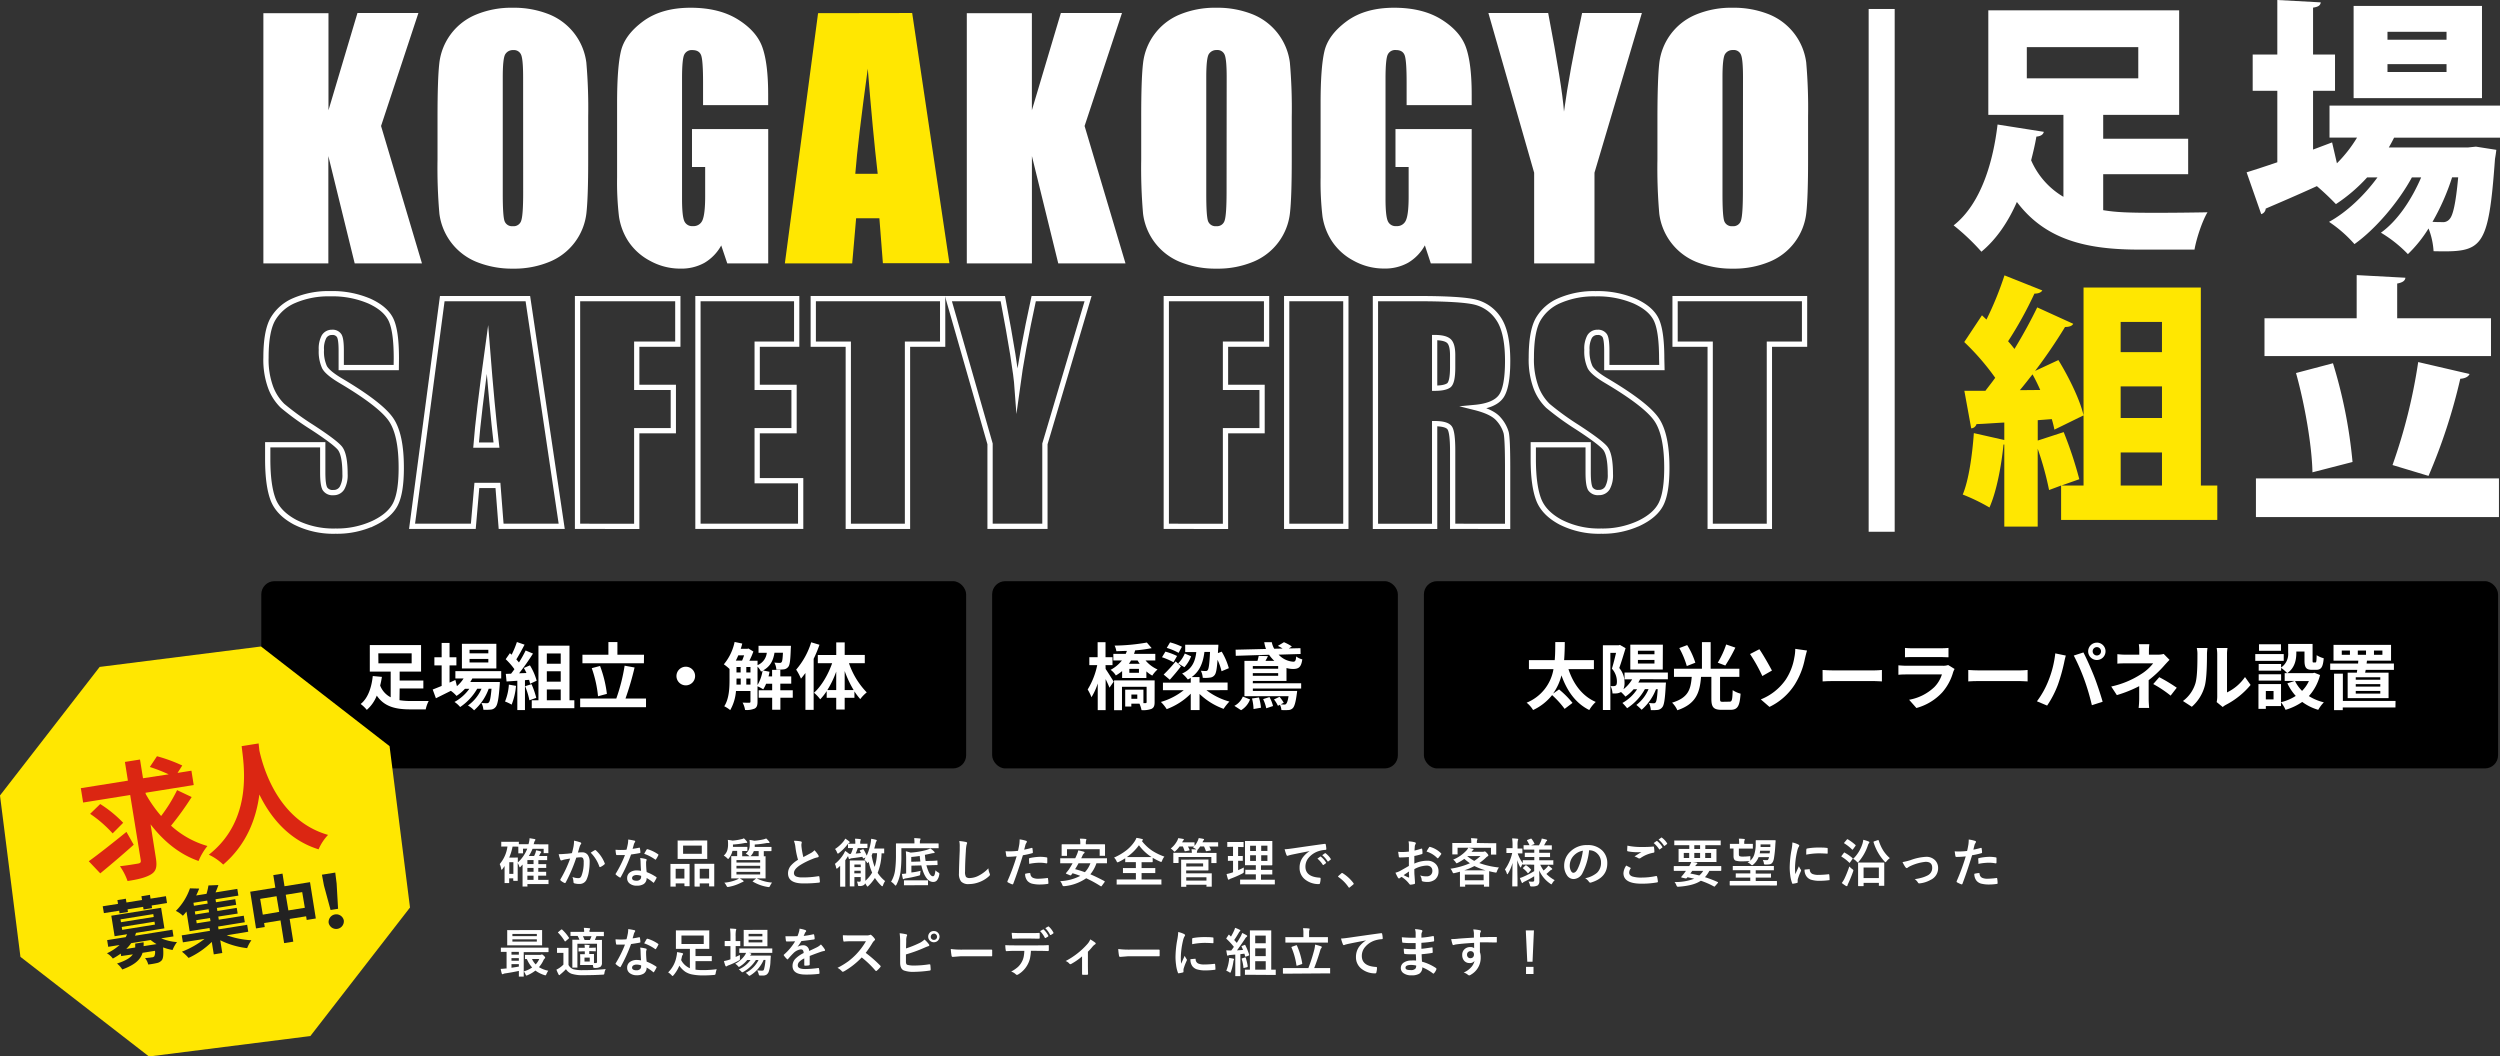 <svg xmlns="http://www.w3.org/2000/svg" width="949.21" height="401.13" viewBox="0 0 949.21 401.13"><rect x="0" y="0" width="949.21" height="401.13" fill="#333333" stroke="none"/><defs><style>.cls-1{fill:#fff;}.cls-2{fill:#ffe701;}.cls-3{fill:none;stroke:#fff;stroke-miterlimit:10;stroke-width:2px;}.cls-4{fill:#db2612;}.cls-5{fill:#222;}</style></defs><title>main</title><g id="レイヤー_2" data-name="レイヤー 2"><g id="メイン"><path class="cls-1" d="M158.86,4.94l-14.18,42.9L160.21,100H134.67l-10-40.74V100H100v-95h24.72V41.86l11-36.92Z"/><path class="cls-1" d="M223.33,60.58q0,14.33-.67,20.28a22.73,22.73,0,0,1-13.82,18.46A35,35,0,0,1,194.75,102,35.87,35.87,0,0,1,181,99.47a22.86,22.86,0,0,1-14.17-18.35,200,200,0,0,1-.71-20.54V44.32q0-14.32.68-20.28A22.68,22.68,0,0,1,180.66,5.58a35,35,0,0,1,14.09-2.64,35.85,35.85,0,0,1,13.7,2.49,22.85,22.85,0,0,1,14.18,18.35,200.8,200.8,0,0,1,.7,20.54ZM198.62,29.35q0-6.63-.73-8.48a2.93,2.93,0,0,0-3-1.85,3.38,3.38,0,0,0-3,1.5c-.68,1-1,3.94-1,8.83V73.73q0,8.28.68,10.21a3,3,0,0,0,3.14,1.94,3,3,0,0,0,3.23-2.23q.71-2.24.7-10.63Z"/><path class="cls-1" d="M291.66,39.92H266.94V31.29q0-8.16-.7-10.21c-.47-1.37-1.59-2.06-3.35-2.06a3.12,3.12,0,0,0-3.11,1.76q-.82,1.77-.82,9V75.43c0,4.27.27,7.07.82,8.42a3.21,3.21,0,0,0,3.29,2,3.63,3.63,0,0,0,3.67-2.29c.64-1.53,1-4.5,1-8.92V63.4h-5V49h28.94v51H276.13l-2.29-6.81a17.31,17.31,0,0,1-6.37,6.6,18,18,0,0,1-9.08,2.2,23.65,23.65,0,0,1-11.66-3,22.32,22.32,0,0,1-8.25-7.49A23.67,23.67,0,0,1,235,82.09a112.48,112.48,0,0,1-.7-14.7V39.16q0-13.62,1.47-19.78t8.42-11.3q7-5.14,18-5.14,10.86,0,18,4.46T289.48,18q2.17,6.13,2.18,17.81Z"/><path class="cls-2" d="M346.34,4.94l14.14,95H335.22l-1.33-17.08h-8.83L323.57,100H298l12.61-95ZM333.25,66q-1.87-16.14-3.77-39.91Q325.72,53.42,324.74,66Z"/><path class="cls-1" d="M426,4.94,411.8,47.84,427.33,100H401.8l-10-40.74V100H367.08v-95h24.71V41.86l11-36.92Z"/><path class="cls-1" d="M490.46,60.58q0,14.33-.68,20.28A22.68,22.68,0,0,1,476,99.32,35,35,0,0,1,461.87,102a35.81,35.81,0,0,1-13.7-2.49A22.85,22.85,0,0,1,434,81.12a200.8,200.8,0,0,1-.7-20.54V44.32Q433.29,30,434,24A22.73,22.73,0,0,1,447.78,5.58a35,35,0,0,1,14.09-2.64,35.87,35.87,0,0,1,13.71,2.49,22.86,22.86,0,0,1,14.17,18.35,200,200,0,0,1,.71,20.54ZM465.75,29.35q0-6.63-.74-8.48A2.93,2.93,0,0,0,462,19a3.39,3.39,0,0,0-3,1.5q-1,1.5-1,8.83V73.73q0,8.28.67,10.21a3,3,0,0,0,3.14,1.94A3,3,0,0,0,465,83.65q.7-2.24.71-10.63Z"/><path class="cls-1" d="M558.78,39.92H534.07V31.29q0-8.16-.71-10.21C532.89,19.71,531.78,19,530,19a3.1,3.1,0,0,0-3.11,1.76q-.82,1.77-.83,9V75.43c0,4.27.28,7.07.83,8.42a3.19,3.19,0,0,0,3.28,2,3.62,3.62,0,0,0,3.67-2.29q1-2.3,1-8.92V63.4h-5V49h28.94v51H543.25L541,93.16a17.31,17.31,0,0,1-6.37,6.6,17.92,17.92,0,0,1-9.07,2.2,23.69,23.69,0,0,1-11.67-3,22.32,22.32,0,0,1-8.25-7.49,23.65,23.65,0,0,1-3.52-9.36,112.09,112.09,0,0,1-.71-14.7V39.16q0-13.62,1.47-19.78t8.42-11.3q7-5.14,18-5.14,10.86,0,18,4.46T556.61,18q2.16,6.13,2.17,17.81Z"/><path class="cls-1" d="M623.4,4.94l-18,60.63V100H582.49V65.57L565.12,4.94h22.7q5.31,27.81,6,37.44,2.05-15.2,6.88-37.44Z"/><path class="cls-1" d="M686.5,60.58q0,14.33-.68,20.28A22.68,22.68,0,0,1,672,99.32,35,35,0,0,1,657.91,102a35.85,35.85,0,0,1-13.7-2.49A22.85,22.85,0,0,1,630,81.12a200.8,200.8,0,0,1-.7-20.54V44.32Q629.33,30,630,24A22.71,22.71,0,0,1,643.83,5.58a34.92,34.92,0,0,1,14.08-2.64,35.87,35.87,0,0,1,13.71,2.49A22.9,22.9,0,0,1,685.8,23.78a200.8,200.8,0,0,1,.7,20.54ZM661.79,29.35q0-6.63-.74-8.48A2.91,2.91,0,0,0,658,19a3.36,3.36,0,0,0-3,1.5q-1,1.5-1,8.83V73.73q0,8.28.67,10.21a3,3,0,0,0,3.15,1.94,3,3,0,0,0,3.22-2.23q.7-2.24.71-10.63Z"/><path class="cls-3" d="M150.45,139.55H129.56v-6.41c0-3-.26-4.9-.8-5.72a2.93,2.93,0,0,0-2.67-1.23,3.42,3.42,0,0,0-3.07,1.66,9.68,9.68,0,0,0-1,5,14.22,14.22,0,0,0,1.17,6.51c.75,1.47,2.86,3.23,6.35,5.29q15,8.91,18.92,14.63t3.89,18.42q0,9.24-2.16,13.62t-8.36,7.34a33,33,0,0,1-14.42,3,32.2,32.2,0,0,1-15.4-3.41q-6.39-3.42-8.36-8.71t-2-15v-5.66h20.89v10.52q0,4.86.88,6.24a3.39,3.39,0,0,0,3.12,1.39,3.67,3.67,0,0,0,3.34-1.76A10.07,10.07,0,0,0,131,180q0-7.64-2.08-10t-10.52-7.85a104.25,104.25,0,0,1-11.11-8.06,19,19,0,0,1-4.51-6.95,30.59,30.59,0,0,1-1.79-11.32q0-9.93,2.54-14.52a17.05,17.05,0,0,1,8.19-7.19,32.87,32.87,0,0,1,13.68-2.59,35.72,35.72,0,0,1,14.92,2.83q6.16,2.83,8.17,7.13t2,14.61Z"/><path class="cls-3" d="M200.42,113.38l12.85,86.46h-23l-1.21-15.54h-8l-1.35,15.54H156.45l11.47-86.46ZM188.5,169q-1.71-14.68-3.42-36.31-3.44,24.83-4.32,36.31Z"/><path class="cls-3" d="M219.28,113.38h38.08v17.3h-15.6v16.4h13.89v16.44H241.76v36.32H219.28Z"/><path class="cls-3" d="M265,113.38h37.49v17.3h-15v16.4h14v16.44h-14v19H304v17.3H265Z"/><path class="cls-3" d="M357.91,113.38v17.3H344.56v69.16H322.08V130.68h-13.3v-17.3Z"/><path class="cls-3" d="M413.13,113.38l-16.39,55.16v31.3H375.91v-31.3L360.1,113.38h20.66q4.83,25.31,5.46,34.07,1.86-13.84,6.26-34.07Z"/><path class="cls-3" d="M442.82,113.38H480.9v17.3H465.3v16.4h13.89v16.44H465.3v36.32H442.82Z"/><path class="cls-3" d="M511,113.38v86.46H488.53V113.38Z"/><path class="cls-3" d="M522.23,113.38h15.91q15.92,0,21.55,1.23a14.85,14.85,0,0,1,9.19,6.27q3.54,5.06,3.55,16.1,0,10.1-2.51,13.57T560,154.71c4.45,1.11,7.44,2.58,9,4.44a13.32,13.32,0,0,1,2.86,5.1q.55,2.31.56,12.79v22.8H551.55V171.11q0-6.95-1.1-8.6c-.73-1.1-2.64-1.66-5.74-1.66v39H522.23Zm22.48,14.79V147.4q3.79,0,5.31-1.05t1.53-6.75v-4.75q0-4.11-1.47-5.4T544.71,128.17Z"/><path class="cls-3" d="M631,139.55H610.08v-6.41q0-4.48-.8-5.72a3,3,0,0,0-2.68-1.23,3.42,3.42,0,0,0-3.07,1.66,9.68,9.68,0,0,0-1,5,14.22,14.22,0,0,0,1.17,6.51q1.13,2.21,6.36,5.29,15,8.91,18.91,14.63t3.9,18.42q0,9.24-2.17,13.62t-8.35,7.34a33,33,0,0,1-14.42,3,32.21,32.21,0,0,1-15.41-3.41q-6.39-3.42-8.36-8.71t-2-15v-5.66H603v10.52q0,4.86.88,6.24A3.39,3.39,0,0,0,607,187a3.67,3.67,0,0,0,3.34-1.76,10.07,10.07,0,0,0,1.09-5.23q0-7.64-2.08-10t-10.52-7.85a104.25,104.25,0,0,1-11.11-8.06,19,19,0,0,1-4.51-6.95,30.59,30.59,0,0,1-1.79-11.32q0-9.93,2.54-14.52a17,17,0,0,1,8.2-7.19,32.79,32.79,0,0,1,13.67-2.59,35.69,35.69,0,0,1,14.92,2.83q6.18,2.83,8.17,7.13t2,14.61Z"/><path class="cls-3" d="M685.16,113.38v17.3H671.81v69.16H649.33V130.68H636v-17.3Z"/><path class="cls-1" d="M798.55,66.14V79.8c4.92.81,9.35,1,20.2,1,6.23,0,14.78-.1,19.4-.2-2,3.32-4.22,10-4.93,14.17h-21c-19.7,0-35.48-3.52-46.44-18.09-3.21,7.34-7.64,14.07-13.47,18.89a83.25,83.25,0,0,0-10.55-10c10.65-8.34,15.08-24.72,16.68-38.29L776,50.05c-.2,1-1.2,1.71-2.81,1.81-.5,2.92-1.21,5.93-2,9a29.86,29.86,0,0,0,12.26,13.87V43.62H754.93V3.92h72.46v39.7H798.55v9.05h32.26V66.14Zm-29-48.25V29.75h42.32V17.89Z"/><path class="cls-1" d="M949.21,52.26H909c-.6,1.21-1.3,2.52-2,3.72h30.16l2.91-.3,7.74,1.21c-.1,1-.3,2.31-.5,3.42-2.51,34.57-4.73,35.48-23.32,35.07a28.44,28.44,0,0,0-1.91-8.64,49.55,49.55,0,0,1-7.84,9.75A48.75,48.75,0,0,0,904,88.35c6.33-4.53,11.66-12.57,15.28-21h-3.52c-5.13,9.45-13.87,19.7-21.81,25.33a49.14,49.14,0,0,0-9.65-8.44c6.63-3.62,13.37-10,18.39-16.89h-3.92a62.26,62.26,0,0,1-11.86,10.15,99.24,99.24,0,0,0-7.23-6.83C872.42,74,865.38,77,860.26,79.2a2.38,2.38,0,0,1-1.71,2.11L853,65.43c3.22-1,7.24-2.31,11.66-3.82V34.47h-9.35V20.71h9.35V0l16.48.9c-.1,1.11-.9,1.71-2.91,2v17.8h8.34V34.47h-8.34V56.79l7.23-2.72L887.29,62a50.64,50.64,0,0,0,7.64-9.75H884.48V40.1h64.73Zm-6.84-50v35H893.63v-35ZM928.91,15.08v-3H906.49v3Zm0,12.26v-3H906.49v3Zm2.11,40a86.87,86.87,0,0,1-7.44,16.89c1.51.1,2.81.1,3.62.1a3.15,3.15,0,0,0,2.91-1.21c1.21-1.31,2.31-5.73,3.22-15.78Z"/><path class="cls-2" d="M835.64,184.35h6.23v13.07h-59.3V184.35L778,186.06a117.37,117.37,0,0,0-4.32-15.68v29.55H761V168.77h-.3c-.81,8.14-2.62,17.79-5.33,23.92a72,72,0,0,0-10.15-4.92c2.31-5.53,3.62-15,4.22-23.32L761,167.06v-6.63c-3.92.2-7.54.5-10.56.6a2.2,2.2,0,0,1-2,1.61l-2.61-14.27h8c1.21-1.61,2.51-3.22,3.72-4.93a92.36,92.36,0,0,0-11.76-13.57l6.73-10.15,1.71,1.61a125.38,125.38,0,0,0,6.84-16.78l14.37,5.73c-.5.8-1.51,1.2-3,1.2a146.91,146.91,0,0,1-10,18.09c.91,1,1.71,2,2.42,2.92,3.31-5.43,6.33-11,8.64-15.78l13.67,6.23c-.4.8-1.51,1.21-3.11,1.21a200.82,200.82,0,0,1-11.36,16.68l8.84-4.12c4,6.53,8.24,15.18,9.55,21l-11.06,5.42a39.84,39.84,0,0,0-1-4l-5.33.41v7.73l9.85-3.21a147.52,147.52,0,0,1,5.93,17.89l-6.83,2.41h8.44V109.17h44.53Zm-61-36.28a65.53,65.53,0,0,0-2.92-5.93c-1.61,2-3.21,4.12-4.82,6Zm46.23-25.83H805.18v11.45h15.68Zm0,36.48v-12H805.18v12Zm-15.68,13.07v12.56h15.68V171.79Z"/><path class="cls-1" d="M856.54,181.64h92.27v14.67H856.54Zm89.25-60.81V135.2h-86V120.83h35V104.45l18.5,1c-.1,1.11-1,1.81-3.12,2.21v13.17Zm-60,17.09a185.13,185.13,0,0,1,7.43,37.49L878,179.33c-.2-10.16-2.92-25.84-6.24-37.7ZM937.65,142c-.4,1-1.71,1.71-3.52,1.81a214.39,214.39,0,0,1-12.06,36.88l-13.67-4.12a207.84,207.84,0,0,0,9.75-39.1Z"/><rect class="cls-1" x="709.5" y="3.41" width="9.88" height="198.49"/><rect x="540.63" y="220.66" width="407.85" height="71.1" rx="5"/><path class="cls-1" d="M595.51,254.05c1.83,5.58,5.2,10.23,10.37,12.47a13.29,13.29,0,0,0-2.46,3.07c-5.2-2.6-8.43-7.22-10.56-13.16a20.7,20.7,0,0,1-3.18,6.91l2.27-1.58a35.72,35.72,0,0,1,5.11,5.12l-3,2.27a34.26,34.26,0,0,0-4.75-5.23,20,20,0,0,1-7.22,5.67,10.2,10.2,0,0,0-2.46-2.79,16.68,16.68,0,0,0,10.2-12.75h-9.32v-3.4h9.79c.22-2.41.19-4.76.22-6.86h3.6c0,2.13-.06,4.45-.25,6.86h11.31v3.4Z"/><path class="cls-1" d="M622.72,257.87a10.65,10.65,0,0,1-.69,1.29h10.51l-.09,1.11c-.27,5.31-.63,7.49-1.32,8.27a2.58,2.58,0,0,1-1.69,1,18.75,18.75,0,0,1-2.65.08,7.07,7.07,0,0,0-.72-2.71c.77.08,1.41.11,1.77.11a.83.83,0,0,0,.77-.33c.33-.39.58-1.72.8-5h-.66a19.7,19.7,0,0,1-5.45,7.8,19.83,19.83,0,0,0-2-1.83,14.74,14.74,0,0,0,4.62-6h-1.38a20.31,20.31,0,0,1-6.75,7.24,19.65,19.65,0,0,0-1.79-2,15.72,15.72,0,0,0,5.58-5.2h-1.33a15.8,15.8,0,0,1-3.09,2.79,19.15,19.15,0,0,0-1.69-1.74,4.26,4.26,0,0,1-1.46.5,12.19,12.19,0,0,1-1.77.05,7,7,0,0,0-.72-2.79c.49,0,.88,0,1.21,0a1.5,1.5,0,0,0,.78-.25c.3-.22.41-.78.41-1.55a7.4,7.4,0,0,0-1.91-4.84c.56-1.74,1.14-4.15,1.58-6h-2.16v21.71h-2.84V245h6l.47-.14,2.15,1.25c-.72,2.35-1.63,5.36-2.4,7.52a8.5,8.5,0,0,1,2,5.56,6.24,6.24,0,0,1-.42,2.51,13.18,13.18,0,0,0,3.32-3.78h-2.9v-2.58h16.45v2.58Zm8.6-3.65H619v-9.46h12.36Zm-3.15-7.14h-6.28v1.33h6.28Zm0,3.49h-6.28v1.35h6.28Z"/><path class="cls-1" d="M656.7,266.41c.89,0,1.06-.61,1.17-4.37a10,10,0,0,0,3,1.33c-.33,4.84-1.16,6.14-3.9,6.14h-3.29c-3.12,0-3.9-1.06-3.9-4.21V257h-3.92c-.47,5.81-1.75,10.23-9,12.67a9.13,9.13,0,0,0-2-2.88c6.33-1.88,7.08-5.28,7.46-9.79h-6.74v-3.09h10.62v-10.1h3.31v10.1h10.9V257h-7.33v8.33c0,1,.14,1.13,1,1.13Zm-16.25-13.52a32.32,32.32,0,0,0-2.85-6.83l3-1.13a29.27,29.27,0,0,1,3.09,6.69Zm18.44-7a61.28,61.28,0,0,1-3.82,6.8l-2.87-1.08a34.05,34.05,0,0,0,3.2-6.91Z"/><path class="cls-1" d="M668,246.5c1.38,1.94,3.76,6.17,4.78,8.1l-3.65,2.08a62.36,62.36,0,0,0-4.67-8.35Zm10,11.56a21.66,21.66,0,0,0,3.27-8.35,16.45,16.45,0,0,0,.36-3.35l4.47.64c-.33,1.05-.63,2.4-.83,3.21a28.88,28.88,0,0,1-3.84,9.7,23.32,23.32,0,0,1-9.59,8.49l-3.29-2.85A20.93,20.93,0,0,0,678,258.06Z"/><path class="cls-1" d="M692,254.38c1,.08,3,.17,4.45.17h14.84c1.28,0,2.52-.11,3.24-.17v4.34c-.66,0-2.07-.14-3.24-.14H696.47c-1.58,0-3.43.06-4.45.14Z"/><path class="cls-1" d="M742.12,254a9,9,0,0,0-.53,1.17,19.87,19.87,0,0,1-4.09,7.65,20.71,20.71,0,0,1-9.87,6l-2.77-3.13a18.55,18.55,0,0,0,9.6-4.84,12,12,0,0,0,2.85-4.78H724c-.66,0-2.05,0-3.21.14v-3.6c1.16.11,2.35.17,3.21.17h13.69a5.76,5.76,0,0,0,2-.28Zm-18.83-8a23.38,23.38,0,0,0,2.87.13h10.65a26.17,26.17,0,0,0,3-.13v3.56c-.74,0-2-.08-3-.08H726.16c-.88,0-2.07,0-2.87.08Z"/><path class="cls-1" d="M747.32,254.38c1,.08,3,.17,4.45.17h14.84c1.28,0,2.52-.11,3.24-.17v4.34c-.66,0-2.07-.14-3.24-.14H751.77c-1.58,0-3.43.06-4.45.14Z"/><path class="cls-1" d="M780.36,248.08l4,.83c-.24.8-.55,2.15-.66,2.76a69.35,69.35,0,0,1-2.35,8.32,37.74,37.74,0,0,1-4.09,7.91l-3.87-1.63a33.3,33.3,0,0,0,4.31-7.69A39.45,39.45,0,0,0,780.36,248.08Zm7,.83,3.68-1.19c1.13,2.15,3,6.38,4.06,9.07,1,2.49,2.46,6.91,3.24,9.65l-4.09,1.32a86,86,0,0,0-2.88-9.76A77.56,77.56,0,0,0,787.38,248.91Zm8.79-4.92a3.3,3.3,0,1,1-3.31,3.31A3.32,3.32,0,0,1,796.17,244Zm0,4.89a1.59,1.59,0,1,0-1.6-1.58A1.6,1.6,0,0,0,796.17,248.88Z"/><path class="cls-1" d="M823.74,250.54c-.69.69-1.55,1.63-2.13,2.29a41.42,41.42,0,0,1-5.8,5.42c0,2.21,0,5.23,0,7,0,1.11.11,2.68.19,3.54h-4a32.07,32.07,0,0,0,.22-3.54v-4.73a47.74,47.74,0,0,1-8.49,3.4l-2.13-3.26A34,34,0,0,0,812.87,256a17.75,17.75,0,0,0,4.65-4.14h-10c-1,0-2.74,0-3.59.13v-3.62a25.33,25.33,0,0,0,3.53.2h4.79v-1.44a18.07,18.07,0,0,0-.17-2.55h4a21.21,21.21,0,0,0-.17,2.55v1.44h3.32a8.35,8.35,0,0,0,2.29-.28Zm-3.9,6.58a61.09,61.09,0,0,1,6.64,4l-2.33,3a43.51,43.51,0,0,0-6.6-4.4Z"/><path class="cls-1" d="M828.83,266.16a13,13,0,0,0,4.7-6.61c.77-2.38.8-7.6.8-11a9.85,9.85,0,0,0-.25-2.51h4.07a16.79,16.79,0,0,0-.2,2.49c0,3.26-.08,9.09-.83,11.88a16,16,0,0,1-4.92,7.94Zm12.8.41a10.43,10.43,0,0,0,.22-2V248.41a12.15,12.15,0,0,0-.22-2.38h4.12a13.93,13.93,0,0,0-.19,2.41V262.9a17.53,17.53,0,0,0,6.83-5.84l2.13,3a30.35,30.35,0,0,1-9.38,7.55,7.32,7.32,0,0,0-1.21.83Z"/><path class="cls-1" d="M867.1,250.93H856.29v-2.6H867.1Zm13.79,5.36a18.76,18.76,0,0,1-4.25,8,18.69,18.69,0,0,0,5.69,2.37,14,14,0,0,0-2.13,2.85,19.22,19.22,0,0,1-6.08-3,22.3,22.3,0,0,1-6.33,3,14,14,0,0,0-1.72-2.85v1.41H860.3v1.08h-2.8v-9.43h8.57v6.89a18.15,18.15,0,0,0,5.59-2.38,19.43,19.43,0,0,1-3.18-4.78l2.82-.92h-3.84v-2.95h.94a14,14,0,0,0-2.3-2v1.05h-8.51v-2.52h8.51v1.33a6.21,6.21,0,0,0,2.68-5.67v-3.29h9.27v6.19c0,.78.05.86.35.86h.7c.36,0,.47-.36.49-2.77a9.62,9.62,0,0,0,2.69,1.17c-.28,3.42-1,4.39-2.85,4.39h-1.61c-2.21,0-2.84-.86-2.84-3.59v-3.35h-3.1v.47c0,2.6-.55,5.75-3.43,7.72h9.73l.56-.14Zm-14.79,2.13h-8.51V256h8.51Zm-.05-11.31H857.7v-2.49h8.35Zm-2.82,15.26H860.3v3.18h2.93Zm8.15-3.79a13.86,13.86,0,0,0,2.68,3.74,13.07,13.07,0,0,0,2.6-3.74Z"/><path class="cls-1" d="M894.86,255.4c0-.33.11-.69.16-1.07H884.74v-2.41h10.59l.08-1.08H886v-6h21.84v6H898.7l-.14,1.08h10.37v2.41h-10.7L898,255.4h8.9v9.68H891.37V255.4Zm14.65,13.22h-20v1H886.2V255.79h3.35v10.34h20ZM892.23,247h-3.1v1.63h3.1Zm11.53,10.15h-9.32v.94h9.32Zm0,2.6h-9.32v.94h9.32Zm0,2.59h-9.32v1h9.32Zm-8.54-13.71h3.12V247h-3.12Zm6.14,0h3.2V247h-3.2Z"/><rect x="376.7" y="220.66" width="154.05" height="71.1" rx="5"/><path class="cls-1" d="M419.79,254c.77,1.1,2.62,4.09,3.06,4.81l-1.6,2.29c-.3-.8-.88-2.07-1.46-3.26v11.78h-3V259.5a23,23,0,0,1-2.38,5.22,17.71,17.71,0,0,0-1.44-2.93,28.62,28.62,0,0,0,3.63-9.26h-3v-3h3.15v-5.7h3v5.7h2.65v3h-2.65Zm15.15-3.24a12.72,12.72,0,0,0,4.56,3.43,11.27,11.27,0,0,0-2,2.32,11.84,11.84,0,0,1-2.24-1.6v2.51h-9.21v-2.62a17.25,17.25,0,0,1-2.38,1.66,7.06,7.06,0,0,0-2-2.13,13.43,13.43,0,0,0,4.31-3.57h-3.26v-2.49h4.7c.17-.39.31-.74.44-1.13-1.38,0-2.76.11-4,.11a7,7,0,0,0-.67-2.13,74.34,74.34,0,0,0,12.25-1.16l1.83,2.13a52.31,52.31,0,0,1-6.28.85c-.11.45-.28.89-.41,1.33h8.07v2.49Zm3.45,15.84c0,1.33-.25,2.08-1.19,2.55a9,9,0,0,1-3.78.47,11.51,11.51,0,0,0-.78-2.44h-3.09v1.08h-2.33v-6.41h6.92v5.11h.77c.33,0,.44-.11.44-.41v-5.78H426v8.87h-3v-11.3h15.4Zm-8.95-15.84c-.25.44-.53.86-.81,1.27h4.1c-.28-.41-.56-.83-.81-1.27Zm3,3.21h-3.65v1.49h3.65Zm-.63,9.73h-2.24v1.63h2.24Z"/><path class="cls-1" d="M458.08,262.07a25.57,25.57,0,0,0,8.71,4.31,19,19,0,0,0-2.21,2.76,26,26,0,0,1-9.13-5.66v6.13h-3.34v-6.22a25.36,25.36,0,0,1-9.13,5.86,15.46,15.46,0,0,0-2.21-2.73,25.23,25.23,0,0,0,8.66-4.45h-7.88v-2.88h10.56v-1.82A9.29,9.29,0,0,1,451,258a12.23,12.23,0,0,0-2.18-2.27c3.42-1.49,4.95-4.12,5.39-8.15H450v-2.79h12.59s0,.83-.06,1.18l-.11,2,1.44-.55a25.52,25.52,0,0,1,2.71,6.28l-2.77,1.16a20.85,20.85,0,0,0-1.52-4.34c-.25,3.48-.55,5.08-1.08,5.75a2.42,2.42,0,0,1-1.79,1,11.6,11.6,0,0,1-2.74.08,7.38,7.38,0,0,0-.72-2.68c.77.08,1.46.11,1.85.11a.81.81,0,0,0,.75-.36c.39-.47.66-2.26.88-6.88h-2.13c-.55,4.48-2,7.49-4.86,9.54h3v2.07H466.1v2.88Zm-12.52-10.62a26.19,26.19,0,0,0-4.37-1.91l1.3-2.13a24.42,24.42,0,0,1,4.42,1.66Zm-3.74,4.67a56.13,56.13,0,0,0,4.57-5l2,1.88c-1.3,1.74-2.82,3.51-4.23,5.09Zm5.67-8.24A21.23,21.23,0,0,0,443,246l1.25-2.1a24.06,24.06,0,0,1,4.51,1.66Zm4.76,1.3a13.32,13.32,0,0,1-2.55,4.15l-2.4-1.44a11.32,11.32,0,0,0,2.54-3.76Z"/><path class="cls-1" d="M468.67,268a6.91,6.91,0,0,0,3.21-3.52l2.74,1.08a8,8,0,0,1-3.4,4.09Zm7-8.58h18.36v2H475.69v.92h16.82s-.06.66-.12,1c-.44,3.35-.91,4.89-1.54,5.53a2.45,2.45,0,0,1-1.69.72,21.4,21.4,0,0,1-2.63,0,5.6,5.6,0,0,0-.55-2l-.77.39a11.78,11.78,0,0,0-1.5-2.41l2.1-1a13.32,13.32,0,0,1,1.61,2.27l-1.16.58c.6.06,1.1.09,1.38.09a.75.75,0,0,0,.69-.28c.3-.28.64-1.13.91-2.9H472.49V250.92h4.95a18,18,0,0,0,.47-1.9l3.51.11c-.28.63-.64,1.24-.94,1.79h3.37a13,13,0,0,1-2-2.32L469.2,249l-.06-2.32,11.53-.28a13.84,13.84,0,0,1-.66-2.57h2.87a7.87,7.87,0,0,0,.92,2.49l3.2-.08a15.78,15.78,0,0,0-1.82-1l2.32-1.41a18.73,18.73,0,0,1,3,1.61l-1.13.77,4.4-.11.05,2.21-8.35.25a8.38,8.38,0,0,0,5.56,2.68c.75,0,1-.44,1.11-2a6.37,6.37,0,0,0,2.32,1.11c-.42,3-1.38,3.65-3.57,3.65a9.47,9.47,0,0,1-2.43-.36v4.89H475.69Zm2.33,5.4a18.29,18.29,0,0,1,.77,3.89l-2.82.5a18,18,0,0,0-.58-4Zm-2.33-11.92v1h9.63v-1Zm9.63,3.68v-1h-9.63v1ZM482,264.67a13.88,13.88,0,0,1,1.35,3.4l-2.57.85a15.79,15.79,0,0,0-1.19-3.48Z"/><rect x="99.21" y="220.66" width="267.62" height="71.1" rx="5"/><path class="cls-1" d="M151.68,265.85a26.64,26.64,0,0,0,4.29.31c1.19,0,5.28,0,6.8,0a12,12,0,0,0-1.13,3.18h-5.87c-5.55,0-9.84-1-12.71-5.23a14,14,0,0,1-3.79,5.42,13.76,13.76,0,0,0-2.33-2.24c3-2.35,4.21-6.85,4.59-10.61L145,257a33,33,0,0,1-.66,3.29,8.36,8.36,0,0,0,4,4.46V255h-7.93V244.92h19.46V255h-8.13v3.4h9v3h-9Zm-8-14H156.3v-3.78H143.64Z"/><path class="cls-1" d="M179.33,257.61c-.22.45-.5.89-.77,1.33h11.22s0,.75-.05,1.13c-.39,5.4-.83,7.61-1.58,8.41a2.53,2.53,0,0,1-1.82.94,18.4,18.4,0,0,1-2.8.06,6.59,6.59,0,0,0-.74-2.58,18.66,18.66,0,0,0,2,.09.94.94,0,0,0,.83-.31c.39-.41.72-1.82,1-5.17h-1.07A19.81,19.81,0,0,1,180,269.7a9.09,9.09,0,0,0-2.33-1.83,15.27,15.27,0,0,0,5.15-6.36h-1.64a21,21,0,0,1-6.47,6.94,9.78,9.78,0,0,0-2.15-1.93,16.83,16.83,0,0,0,5.64-5h-1.66a17.24,17.24,0,0,1-3.21,2.71,11.31,11.31,0,0,0-2.15-1.93l-5.67,2.82-1.22-3.32c.94-.36,2.1-.83,3.4-1.36v-7.79h-2.76v-3.1h2.76v-5.45h3v5.45h2.6v3.1h-2.6v6.52l2.21-1,.59,2.35a13.35,13.35,0,0,0,2.54-2.93h-3.13v-2.76h17.4v2.76Zm9.13-3.81H175.38v-9.35h13.08Zm-3.05-7.08h-7.13v1.33h7.13Zm0,3.48h-7.13v1.33h7.13Z"/><path class="cls-1" d="M195.92,260.41a25,25,0,0,1-1.66,7.13,16.16,16.16,0,0,0-2.51-1.19,20.1,20.1,0,0,0,1.46-6.41Zm3.4-2.16v11.36h-2.9V258.47l-4.09.28-.28-2.88,2-.08c.41-.53.86-1.11,1.27-1.71a25.68,25.68,0,0,0-3.32-3.79L193.6,248l.66.58a35.62,35.62,0,0,0,2-4.81l2.91,1c-1,1.91-2.13,4-3.13,5.59.36.38.69.8,1,1.16a42.94,42.94,0,0,0,2.54-4.54l2.79,1.17a87,87,0,0,1-5.28,7.49l2.8-.11c-.31-.67-.64-1.33-1-1.91l2.32-1a22.61,22.61,0,0,1,2.55,5.83l-2.49,1.16c-.09-.44-.22-.94-.39-1.49Zm2.49,1.52a31.06,31.06,0,0,1,1.8,5.2l-2.6.91a28.24,28.24,0,0,0-1.63-5.34Zm16.26,6.11v3H201.9v-3h2.54V245.14h11.78v20.74ZM207.62,248.1V252h5.28V248.1Zm5.28,6.78h-5.28v3.95h5.28Zm-5.28,11h5.28v-4.09h-5.28Z"/><path class="cls-1" d="M245.28,265.22v3.29h-25v-3.29H234a68.69,68.69,0,0,0,3.16-12.47l3.78.69a111.18,111.18,0,0,1-3.45,11.78Zm-.8-13.38H221.14V248.6H231v-4.81h3.42v4.81h10.1Zm-17.42,12.52a44.88,44.88,0,0,0-2.38-10.67l3.15-.83a45.42,45.42,0,0,1,2.6,10.59Z"/><path class="cls-1" d="M260.38,253.14a3.54,3.54,0,1,1-3.54,3.53A3.56,3.56,0,0,1,260.38,253.14Z"/><path class="cls-1" d="M301,264.91h-4.7v4.57h-3.12v-4.57h-5.12v-2.82h5.12V259.6h-2.3a11.45,11.45,0,0,1-1.1,2.13,16.43,16.43,0,0,0-2.16-1.16v5.84c0,1.3-.22,2.13-1.05,2.6a7.79,7.79,0,0,1-3.68.55,8.53,8.53,0,0,0-.94-2.79c1.11.05,2.19.05,2.52.05s.47-.11.47-.47v-4h-5.5a17.29,17.29,0,0,1-2.19,7.27,11.35,11.35,0,0,0-2.26-1.46c1.85-2.85,2-7,2-10.07V254a19.07,19.07,0,0,0-2.16-1.77,19.38,19.38,0,0,0,4.09-8.49l2.9.61a18.43,18.43,0,0,1-.58,2h2.52l.41-.13,1.88,1.16a30.19,30.19,0,0,1-1.52,3.48h3.1v1.69a5.77,5.77,0,0,0,3.51-4.68H288v-2.68H300.3s0,.69-.05,1.05c-.14,4.4-.36,6.31-1,7a2.47,2.47,0,0,1-1.69.91,20.55,20.55,0,0,1-2.79.08,6.51,6.51,0,0,0-.75-2.65c.86.08,1.61.11,2,.11a.81.81,0,0,0,.75-.31c.25-.3.39-1.24.5-3.54h-3.21c-.47,2.88-1.52,5.17-4.34,6.72l2.46.5c-.11.58-.22,1.19-.39,1.77h1.36v-2.49h3.12v2.49h4.15v2.76h-4.15v2.49H301Zm-20.68-16.09c-.3.69-.61,1.38-.94,2h2.38c.28-.61.53-1.33.77-2Zm-.69,9.29c0,.58,0,1.19,0,1.83h1.61v-2.3h-1.58Zm0-2.79h1.58v-2.07h-1.58Zm3.73,0h1.58v-2.07h-1.58Zm1.58,4.62v-2.3h-1.58v2.3Zm2.68.16a15,15,0,0,0,1.91-5.39c-.19.08-.39.19-.58.28a7.57,7.57,0,0,0-1.33-1.88Z"/><path class="cls-1" d="M311.14,244.81a48.23,48.23,0,0,1-2.21,5.34v19.38h-3.12v-14c-.56.74-1.14,1.49-1.69,2.15a20.13,20.13,0,0,0-1.83-3.43A29,29,0,0,0,308,243.87Zm11.2,7a29.67,29.67,0,0,0,6.75,11.08,13.56,13.56,0,0,0-2.46,2.55,24.94,24.94,0,0,1-2.22-2.93v2.43h-3.7v4.45H317.5v-4.45h-3.62V262.4a20.92,20.92,0,0,1-2.46,3.12,13.89,13.89,0,0,0-2.35-2.49c2.79-2.49,5.36-6.85,6.88-11.22h-5.44v-3.13h7V243.9h3.21v4.78h7.63v3.13ZM317.5,262v-7a35.94,35.94,0,0,1-3.37,7Zm6.61,0a40.44,40.44,0,0,1-3.4-7.22V262Z"/><polygon class="cls-2" points="147.91 283.3 99.11 245.46 37.84 253.22 0 302.03 7.76 363.3 56.57 401.13 117.84 393.37 155.67 344.56 147.91 283.3"/><path class="cls-4" d="M72.77,302.62a111.19,111.19,0,0,1-7.83,10.88,34.78,34.78,0,0,0,13.82,7.71,22.75,22.75,0,0,0-3.37,5.69c-7.2-2.5-13.25-7.46-18.22-13.91l2,12.7c.53,3.32.17,5-1.68,6.2s-4.83,2-9.06,2.62a23.09,23.09,0,0,0-2.89-5.62c2.91-.32,5.89-.84,6.84-1s1.19-.49,1.05-1.34l-4-24.7-17.87,2.86-.87-5.45,17.87-2.86-1.13-7.11,5.73-.91,1.14,7.11L64.05,294a64.17,64.17,0,0,0-7.16-2.79l2.71-4.08a58.83,58.83,0,0,1,9.6,3.52l-1.79,2.81,5.27-.84.87,5.45L55.25,301l.08.47a48.69,48.69,0,0,0,5.85,8.35A58.5,58.5,0,0,0,67.24,300Zm-22,18.11c-4.21,3.78-9,7.84-12.7,10.87L33.7,327c3.62-2.58,9.19-7,14.31-11.14Zm-8-4.31A47,47,0,0,0,34.22,309l3.83-3.72a46.07,46.07,0,0,1,8.72,7.12Z"/><path class="cls-4" d="M98.2,282.27c.07.77.18,1.72.29,2.73,1.43,6.48,7.06,26.53,26.07,32a18.68,18.68,0,0,0-3.6,5.48c-11.56-3.59-18.43-12.51-22.48-20.81-1.19,8.94-4.71,18.89-13.73,26.6a20.43,20.43,0,0,0-5.46-3.75C96.52,311,92.42,289.61,91.75,283.3Z"/><path class="cls-5" d="M45.26,345.78l-5.81.92L39,344.1l5.81-.92-.23-1.44,3.2-.51.23,1.43,5.92-.94-.23-1.44,3.23-.52.23,1.44,5.84-.93.41,2.6-5.83.93.15,1-3.23.52-.16-1-5.91.94.15,1-3.2.51ZM61.2,356.27a18.87,18.87,0,0,0,6,1.43,13.08,13.08,0,0,0-1.68,3,18.48,18.48,0,0,1-3.59-1c.18,2.72.06,4.1-.45,4.83a3.28,3.28,0,0,1-1.89,1.12,29.55,29.55,0,0,1-3.31.56,6.15,6.15,0,0,0-1.21-2.44c1.12-.07,2.2-.21,2.67-.29a1.2,1.2,0,0,0,.85-.39,3.67,3.67,0,0,0,.26-2.08l-4.73.76c-.77,2.59-2.84,4.53-7.69,6.33a9.1,9.1,0,0,0-2-2.26c3.32-1.07,5.1-2.18,6-3.49L46,363l-.15-.94a27.89,27.89,0,0,1-3,1.89,7.48,7.48,0,0,0-2.25-2,19.09,19.09,0,0,0,4.8-3.15l-4.31.69-.41-2.54,7.05-1.13a11.91,11.91,0,0,0,.51-1.1l-4.73.75-1.25-7.79,18.91-3,1.25,7.8-10.78,1.72c-.12.36-.23.72-.37,1.08L65.47,353l.4,2.54Zm-15.27-6.12,12.44-2-.17-1.08-12.44,2Zm.46,2.9,12.45-2-.18-1.1-12.44,2Zm8.13,4.71a10.41,10.41,0,0,1,0,1.48l4.92-.78a16.35,16.35,0,0,1-2.23-1.55l-7.41,1.19a14.33,14.33,0,0,1-1.86,2.19l3.4-.54c0-.46,0-.94,0-1.48Z"/><path class="cls-5" d="M86.08,355.1A32.73,32.73,0,0,0,95.46,357a13,13,0,0,0-1.62,3,31.07,31.07,0,0,1-10.21-3l.77,4.84-3.23.52-.76-4.73a31.33,31.33,0,0,1-8.81,6.08,18.38,18.38,0,0,0-2.53-2.37,34.09,34.09,0,0,0,8.6-4.86l-8.23,1.31L69,355.14l10.72-1.72-.17-1.08L72,353.56l-1.2-7.47c-.42.55-.87,1.08-1.36,1.61a10.36,10.36,0,0,0-2.67-1.84,22.51,22.51,0,0,0,5.35-8.57l3.5.09A27.73,27.73,0,0,1,74.48,340l3.93-.63a21.68,21.68,0,0,0,.73-3.18l3.78-.15c-.33,1-.71,1.93-1.09,2.79l8.27-1.33.41,2.55-8.68,1.39.18,1.13,7.32-1.17.35,2.15-7.33,1.18.19,1.16,7.35-1.18.35,2.16L82.88,348l.19,1.19,9.48-1.51.4,2.48-10.14,1.63.17,1.08,10.86-1.74.42,2.63Zm-7.41-13.16-5.22.83.18,1.14,5.22-.84Zm.53,3.29-5.23.83.19,1.17,5.22-.84Zm-4.51,5.34,5.23-.83-.19-1.19-5.23.83Z"/><path class="cls-5" d="M117.71,334.94l2.2,13.79-3.46.56-.22-1.39-6.25,1,1.38,8.63-3.48.55-1.38-8.62-6.22,1,.24,1.52-3.31.53L95,338.57l9.54-1.53-.77-4.78,3.49-.56.76,4.79ZM106,346.22l-1-5.94-6.22,1,1,6Zm9.74-1.55-1-5.95-6.25,1,1,5.95Z"/><path class="cls-5" d="M123,336.21l-.77-4.1,5.06-.81.52,4.14.55,9.61-2.85.46Zm1.78,14.18a2.92,2.92,0,0,1,5.76-.92,2.92,2.92,0,0,1-5.76.92Z"/><path class="cls-1" d="M205.31,320.58l2.69,0c.11,0,.18,0,.2,0a.29.29,0,0,1,0,.17l0,.75v.56l0,1.68a.3.3,0,0,1,0,.19.38.38,0,0,1-.19,0h-1.4a.35.35,0,0,1-.19,0,.36.36,0,0,1,0-.18v-1.48h-4.22A17.48,17.48,0,0,1,200.8,325h2c.06-.12.14-.28.23-.49l.19-.43a6.2,6.2,0,0,0,.32-1.23c.51.09,1.05.21,1.62.37.23.07.34.17.34.3a.54.54,0,0,1-.2.34,1.78,1.78,0,0,0-.35.61l-.27.53h.72l2.16,0a.3.3,0,0,1,.19,0,.36.36,0,0,1,0,.18v1.2c0,.11,0,.18,0,.19a.36.36,0,0,1-.18,0l-2.16,0h-1v1.52h0l2.78,0c.11,0,.17,0,.2,0a.29.29,0,0,1,0,.17v1.09a.34.34,0,0,1,0,.2s-.08,0-.19,0l-2.82,0V331h0l2.78,0c.12,0,.19,0,.21,0a.31.31,0,0,1,0,.18v1.13a.24.24,0,0,1,0,.16.45.45,0,0,1-.21,0l-2.82,0v1.59h1.42l2.3,0a.43.43,0,0,1,.2,0,.62.62,0,0,1,0,.18v1.25a.31.31,0,0,1,0,.18.33.33,0,0,1-.19,0l-2.3,0h-5.52v.76a.29.29,0,0,1,0,.18.36.36,0,0,1-.18,0H198.6c-.11,0-.17,0-.19,0a.29.29,0,0,1,0-.17l0-1.95v-4.68c0-.37,0-.89,0-1.56l-.8.89a.34.34,0,0,1-.24.14c-.1,0-.17-.09-.2-.28a5.53,5.53,0,0,0-.61-1.32v3.24l0,3.35c0,.1,0,.16,0,.18s-.09,0-.19,0h-1.28c-.15,0-.22-.06-.22-.2v-.75h-1.55v1.6a.31.31,0,0,1,0,.18.36.36,0,0,1-.19,0h-1.36a.36.36,0,0,1-.19,0,.62.62,0,0,1,0-.18l0-3.56v-2.72l-.78,1.12c-.14.19-.25.28-.34.28s-.15-.12-.19-.36a6.08,6.08,0,0,0-.54-1.78,12.88,12.88,0,0,0,2.94-6.66h-.15l-2,0a.34.34,0,0,1-.2,0,.39.39,0,0,1,0-.18V319.8c0-.11,0-.17,0-.19a.38.38,0,0,1,.19,0l2,0h2.29l2,0a.34.34,0,0,1,.2,0,.36.36,0,0,1,0,.18v.74c.3,0,1.18,0,2.65,0h1a9,9,0,0,0,.42-2.28l1.84.31c.25.05.38.15.38.29a.72.72,0,0,1-.22.38,4.54,4.54,0,0,0-.39,1.14l-.07.16Zm-10.47.86h-.23a20.06,20.06,0,0,1-1.28,4.19H195l1.4-.05c.12,0,.19,0,.21,0a.34.34,0,0,1,0,.18l0,1.7a14,14,0,0,0,3.59-5.24h-1.62v1.58a.4.4,0,0,1,0,.2.39.39,0,0,1-.18,0H197c-.11,0-.17,0-.2,0a.31.31,0,0,1,0-.18l0-1.72v-.64Zm.08,5.93h-1.55v4.43h1.55Zm5.32.71h2.34v-1.52h-2.34Zm0,2.94h2.34v-1.48h-2.34Zm0,3.05h2.34v-1.59h-2.34Z"/><path class="cls-1" d="M217.16,323.92q.3-1.08.6-2.52a14,14,0,0,0,.2-2.22,17.23,17.23,0,0,1,2.39.66.39.39,0,0,1,.33.4.42.42,0,0,1-.14.3,2.6,2.6,0,0,0-.4.76c-.1.3-.23.72-.38,1.27s-.27.88-.34,1.13a12.81,12.81,0,0,1,1.56-.08,2.5,2.5,0,0,1,2.24,1.07,4.5,4.5,0,0,1,.66,2.63,22.42,22.42,0,0,1-.32,3.78,11,11,0,0,1-.76,2.64,2.83,2.83,0,0,1-2.7,1.88,6.69,6.69,0,0,1-2-.23.51.51,0,0,1-.36-.55,6.64,6.64,0,0,0-.38-1.86,6.33,6.33,0,0,0,2.2.44,1.17,1.17,0,0,0,.81-.25,2.27,2.27,0,0,0,.47-.81,14.07,14.07,0,0,0,.78-5,2.91,2.91,0,0,0-.27-1.52,1,1,0,0,0-.87-.34,11.75,11.75,0,0,0-1.68.14,59.5,59.5,0,0,1-4,9.4.33.33,0,0,1-.3.24.52.52,0,0,1-.22-.06,6,6,0,0,1-1.39-.88.45.45,0,0,1-.15-.3.38.38,0,0,1,.07-.22,45.34,45.34,0,0,0,3.67-7.84c-.46.07-1.11.18-2,.34a7.44,7.44,0,0,0-1.1.32.79.79,0,0,1-.24.05.4.4,0,0,1-.4-.31,18.79,18.79,0,0,1-.62-2.06c.74,0,1.62-.05,2.64-.14C215.52,324.15,216.31,324.05,217.16,323.92Zm7.12-.16a18.27,18.27,0,0,1,1.62-1,.25.25,0,0,1,.14,0,.36.36,0,0,1,.24.13,13.07,13.07,0,0,1,3.32,4.87.51.51,0,0,1,.05.17.29.29,0,0,1-.13.23,5.74,5.74,0,0,1-1.5,1,.42.42,0,0,1-.21.06.25.25,0,0,1-.25-.21A13.69,13.69,0,0,0,224.28,323.76Z"/><path class="cls-1" d="M240.19,322.28a22.07,22.07,0,0,0,2.48-.43.33.33,0,0,1,.14,0c.08,0,.13.06.15.19a9.73,9.73,0,0,1,.19,1.63c0,.13-.09.21-.25.23q-1,.21-3.3.54a57.67,57.67,0,0,1-3.9,8.58c-.07.13-.15.2-.22.2a.75.75,0,0,1-.24-.1,7.73,7.73,0,0,1-1.38-1,.29.29,0,0,1-.14-.21.4.4,0,0,1,.1-.25,43,43,0,0,0,3.47-7c-.51,0-1.18,0-2,0l-1.1,0c-.15,0-.24-.11-.28-.32a10.74,10.74,0,0,1-.2-1.7c.72.05,1.34.08,1.86.08.77,0,1.54,0,2.3-.1.18-.62.35-1.36.52-2.24a9.66,9.66,0,0,0,.13-1.62,19.65,19.65,0,0,1,2.33.42c.22,0,.32.14.32.3a.57.57,0,0,1-.17.38,2.63,2.63,0,0,0-.33.74l-.24.87C240.33,321.79,240.25,322.06,240.19,322.28Zm3.21,8.36c-.09-1-.15-2.13-.18-3.44a8.08,8.08,0,0,0-.16-1.42,12.51,12.51,0,0,1,2.18.38.31.31,0,0,1,.28.32,2.51,2.51,0,0,1-.12.42,1.87,1.87,0,0,0-.09.59c0,.05,0,.12,0,.23a28.64,28.64,0,0,0,.22,3.4,17.7,17.7,0,0,1,3.6,1.86c.12.09.18.16.18.24a.46.46,0,0,1-.06.18,14.85,14.85,0,0,1-.92,1.62c-.06.09-.12.14-.19.14s-.11,0-.19-.12a16.3,16.3,0,0,0-2.44-1.68,2.6,2.6,0,0,1-1.13,2.31,4.74,4.74,0,0,1-2.58.61,4.12,4.12,0,0,1-2.8-.88,2.46,2.46,0,0,1-.88-2,2.55,2.55,0,0,1,1.13-2.21,4.34,4.34,0,0,1,2.57-.71A10.09,10.09,0,0,1,243.4,330.64Zm0,1.9a5.14,5.14,0,0,0-1.63-.3,2.34,2.34,0,0,0-1.33.33,1,1,0,0,0-.45.83c0,.64.57,1,1.7,1a1.86,1.86,0,0,0,1.33-.45,1.32,1.32,0,0,0,.4-1A3.31,3.31,0,0,0,243.44,332.54Zm1.18-8.36q.82-1.46.9-1.56c.08-.12.16-.19.24-.19a.74.74,0,0,1,.18,0,14.18,14.18,0,0,1,3.92,1.89q.18.12.18.21a.56.56,0,0,1-.08.25,11.71,11.71,0,0,1-.84,1.48c-.06.09-.12.14-.18.14a.34.34,0,0,1-.18-.08A17.07,17.07,0,0,0,244.62,324.18Z"/><path class="cls-1" d="M256.32,336.62h-1.57c-.11,0-.17,0-.19,0s0-.09,0-.2l0-3.73v-1.87l0-2.61c0-.11,0-.18,0-.2a.38.38,0,0,1,.19,0l2.11,0h2.62l2.14,0c.11,0,.18,0,.2,0a.38.38,0,0,1,0,.19l0,2.27v2.11l0,3.69a.37.37,0,0,1,0,.2.36.36,0,0,1-.18,0h-1.56c-.14,0-.21-.08-.21-.23v-.82h-3.32v1c0,.12,0,.19,0,.21A.31.31,0,0,1,256.32,336.62Zm.22-6.75v3.7h3.32v-3.7Zm9.12-10.75,2.68,0c.11,0,.18,0,.19,0a.36.36,0,0,1,0,.18l0,1.86v2.9l0,1.84a.48.48,0,0,1,0,.22.42.42,0,0,1-.19,0l-2.68,0h-5.51l-2.66,0c-.11,0-.18,0-.2,0a.75.75,0,0,1,0-.2l0-1.84v-2.9l0-1.86a.36.36,0,0,1,0-.19.38.38,0,0,1,.19,0l2.66,0Zm-6.3,1.93v3.13h7.1v-3.13Zm6.11,15.57h-1.56c-.14,0-.21-.07-.21-.22l0-3.75v-1.87l0-2.59c0-.12,0-.19,0-.22s.07,0,.17,0l2.19,0h2.76l2.18,0c.11,0,.17,0,.19.05a.4.4,0,0,1,0,.2l0,2.29v2.15l0,3.67c0,.12,0,.19,0,.22a.34.34,0,0,1-.18,0h-1.58c-.11,0-.17,0-.19-.05a.4.4,0,0,1,0-.2v-.88h-3.56v1c0,.11,0,.17,0,.19A.29.29,0,0,1,265.47,336.62Zm.21-6.75v3.7h3.56v-3.7Z"/><path class="cls-1" d="M283.14,324.1a4.18,4.18,0,0,0,1.25-1.63,5,5,0,0,0,.28-1.8,10.55,10.55,0,0,0-.09-1.76,14.8,14.8,0,0,1,1.8.31,23.43,23.43,0,0,0,3.58-.54,5.8,5.8,0,0,0,.94-.34A8.62,8.62,0,0,1,292,319.5a.67.67,0,0,1,.19.39c0,.13-.08.19-.25.19h-.27a2.93,2.93,0,0,0-.53,0,34.38,34.38,0,0,1-4.58.57v.67l0,.24H290l2.74,0a.26.26,0,0,1,.18.05.66.66,0,0,1,0,.19v1.14c0,.15-.07.23-.2.23l-2.74,0H290v.95c0,.51,0,.84,0,1l.48,0c.1,0,.17,0,.19,0a.38.38,0,0,1,0,.19l0,2v4l0,2a.45.45,0,0,1,0,.21.35.35,0,0,1-.19,0l-2.78,0h-.34a15,15,0,0,0,5.78,1.58,6.15,6.15,0,0,0-.74,1.2c-.16.35-.31.52-.46.52a3.15,3.15,0,0,1-.46-.06,15.73,15.73,0,0,1-5.59-2c-.09-.05-.14-.1-.14-.13s.07-.08.2-.17l1.15-.94h-6.21a10.31,10.31,0,0,1,1.19.76c.17.12.26.22.26.3s-.1.24-.3.28a7.34,7.34,0,0,0-.78.34,16.56,16.56,0,0,1-4.53,1.52,2.56,2.56,0,0,1-.44.06c-.16,0-.32-.17-.49-.5a4.83,4.83,0,0,0-.78-1.14,15.66,15.66,0,0,0,4.86-1.2,4.3,4.3,0,0,0,.7-.42l-2.74,0c-.11,0-.18,0-.2-.05a.4.4,0,0,1,0-.2l0-2v-4l0-2c0-.11,0-.18,0-.2a.36.36,0,0,1,.19,0l2.06,0,0-1v-1h-1.78a6.82,6.82,0,0,1-1.26,2.67c-.19.27-.31.4-.38.4s-.21-.11-.44-.34a5.27,5.27,0,0,0-1.24-.94,4.41,4.41,0,0,0,1.38-2.12,7.8,7.8,0,0,0,.26-2.23,10.7,10.7,0,0,0-.09-1.62c.71.08,1.31.17,1.79.27a19,19,0,0,0,3.36-.54,2.55,2.55,0,0,0,.94-.34,7.5,7.5,0,0,1,1.08,1.16.66.66,0,0,1,.21.38c0,.15-.1.22-.3.22h-.21a2.6,2.6,0,0,0-.56.06,32.75,32.75,0,0,1-4.36.55v.89h2.86l2.42,0c.11,0,.17,0,.19.05a.38.38,0,0,1,0,.19v1.14a.34.34,0,0,1,0,.2.36.36,0,0,1-.18,0h-.24c-.47,0-1,0-1.54,0v1c0,.51,0,.84,0,1h2.87a.77.77,0,0,1-.31-.21A4.57,4.57,0,0,0,283.14,324.1Zm5.48,2.46h-9v.94h9Zm-9,3.18h9v-1h-9Zm9,2.29v-1h-9v1Zm-3.34-7.29a1.16,1.16,0,0,1-.36.34h3.13v-1.95h-1.84A4.78,4.78,0,0,1,285.28,324.74Z"/><path class="cls-1" d="M301.43,319.24a11.53,11.53,0,0,1,2.63.24c.24.06.36.17.36.32l-.15.84c0,.13,0,.58.1,1.34a29.55,29.55,0,0,0,.65,3.44l1.46-.78,1.38-.74a5.32,5.32,0,0,0,1.38-1.08,10.55,10.55,0,0,1,1.46,1.88.78.78,0,0,1,.14.42c0,.23-.14.36-.4.4a9.33,9.33,0,0,0-1.93.61,28.3,28.3,0,0,0-4.69,2.33q-2.37,1.55-2.37,3a1.36,1.36,0,0,0,.83,1.33,6,6,0,0,0,2.36.35,34.38,34.38,0,0,0,6.1-.47h.13c.12,0,.2.08.23.25a18.77,18.77,0,0,1,.2,1.87c0,.2-.11.31-.37.33a47.28,47.28,0,0,1-5.95.3c-3.86,0-5.78-1.28-5.78-3.84a4.49,4.49,0,0,1,1.16-3,11.37,11.37,0,0,1,2.64-2.14,28.34,28.34,0,0,1-1-4.88A9.31,9.31,0,0,0,301.43,319.24Z"/><path class="cls-1" d="M327,322h-1.32a17.26,17.26,0,0,1-.8,2.08c.34,0,1-.09,2-.2,0-.1-.11-.23-.2-.4l-.18-.33a.38.38,0,0,1-.06-.18c0-.07.07-.13.22-.18l.94-.33.17,0c.06,0,.11.05.17.14a19.26,19.26,0,0,1,1.14,2.27,20.22,20.22,0,0,0,1.44-4.54,10.93,10.93,0,0,0,.24-1.85,11.48,11.48,0,0,1,1.78.36c.24.07.36.16.36.28a1,1,0,0,1-.2.41,3.17,3.17,0,0,0-.3.93c-.07.31-.23.88-.46,1.72h1.58l2,0a.3.3,0,0,1,.19,0,.38.38,0,0,1,0,.19v1.43a.37.37,0,0,1,0,.2.36.36,0,0,1-.18,0l-.82,0a21.18,21.18,0,0,1-1.48,7.4,12.91,12.91,0,0,0,2.84,3.13,5.62,5.62,0,0,0-.78,1.57c-.09.26-.19.4-.3.4a.72.72,0,0,1-.39-.24,16.17,16.17,0,0,1-2.41-2.92,15.37,15.37,0,0,1-2.44,3c-.17.18-.3.27-.38.27s-.22-.15-.38-.44a6.36,6.36,0,0,0-.52-.79,1.34,1.34,0,0,1-.38.59,2.68,2.68,0,0,1-1.66.44c-.32,0-.51,0-.57-.08a1,1,0,0,1-.13-.46,4.48,4.48,0,0,0-.38-1.16,8.64,8.64,0,0,0,1,.06c.31,0,.46-.19.46-.56V333H324.4v1.08l0,2.26a.31.31,0,0,1,0,.2.34.34,0,0,1-.18,0h-1.38c-.11,0-.17,0-.19-.05a.31.31,0,0,1,0-.18l0-2.22v-4.94l0-2.25a.34.34,0,0,1,0-.2.38.38,0,0,1,.19,0l1.81,0h1.9l1.82,0a.3.3,0,0,1,.19,0,.38.38,0,0,1,0,.19l0,2.41v2.26l0,2.64v.23a12.32,12.32,0,0,0,2.58-3.11,18.72,18.72,0,0,1-1.3-4.16l-.1.17c-.15.25-.26.38-.32.38s-.18-.12-.34-.36a4,4,0,0,0-.88-1c.11-.17.26-.43.44-.78l-.66.28a.55.55,0,0,1-.21.07c-.06,0-.12-.06-.17-.19l-.16-.43c-1.31.22-2.62.4-3.92.55a1.84,1.84,0,0,0-.76.21.77.77,0,0,1-.27.11q-.18,0-.27-.3c0-.11-.08-.26-.13-.44s-.09-.31-.11-.38l-.22.34c-.17.3-.45.7-.82,1.22V334l0,2.46c0,.1,0,.17,0,.19a.34.34,0,0,1-.18,0h-1.59c-.1,0-.16,0-.18,0a.31.31,0,0,1,0-.18l0-2.46V331c0-.49,0-1.24,0-2.26-.29.29-.58.56-.88.82s-.34.26-.42.26-.17-.14-.24-.4A4.93,4.93,0,0,0,317,328a13.88,13.88,0,0,0,3.36-3.84,11,11,0,0,0,.53-1.08,12.43,12.43,0,0,1,1.39,1l.12.12a5.48,5.48,0,0,0,.66,0,16,16,0,0,0,.82-2.2l-1.31,0h-.4c-.11,0-.17,0-.2,0a.31.31,0,0,1,0-.18v-1.26a.74.74,0,0,1,0-.18l-.18.22a17.66,17.66,0,0,1-3.22,3.26.91.91,0,0,1-.44.24c-.1,0-.22-.15-.34-.45a3.84,3.84,0,0,0-.74-1.3,13.5,13.5,0,0,0,3.3-3,5.43,5.43,0,0,0,.58-.94,10.6,10.6,0,0,1,1.42,1c.18.15.26.26.26.35a.29.29,0,0,1-.22.28,3.7,3.7,0,0,0-.4.3l.19,0,2.15,0h.42v-.3a8.27,8.27,0,0,0-.13-1.6,17.68,17.68,0,0,1,1.89.15c.22,0,.32.09.32.21a1.38,1.38,0,0,1-.11.36,2,2,0,0,0-.11.82v.36H327l2.17,0a.29.29,0,0,1,.18,0,.36.36,0,0,1,0,.18v1.26c0,.11,0,.17,0,.19a.29.29,0,0,1-.17,0Zm-.2,6.24H324.4v1h2.44Zm-2.44,3.36h2.44v-1H324.4Zm8.58-7.66h-1.64c-.09.26-.2.55-.34.89a21.49,21.49,0,0,0,1.14,4.33A19,19,0,0,0,333,323.92Z"/><path class="cls-1" d="M342.24,322.05v2.68a46.86,46.86,0,0,1-.34,6.39,15.58,15.58,0,0,1-1.51,4.75c-.14.26-.25.38-.33.38s-.22-.11-.4-.32a5.25,5.25,0,0,0-1.34-1.15,11.34,11.34,0,0,0,1.54-4.47,43.51,43.51,0,0,0,.32-5.89l0-4c0-.13.07-.19.22-.19l2.68,0h4.12v-.39a9.93,9.93,0,0,0-.11-1.62c.72,0,1.42.07,2.1.13.22,0,.33.09.33.2a1.32,1.32,0,0,1-.12.38,2,2,0,0,0-.14.86v.44h4.24l2.66,0c.15,0,.22.06.22.19v1.45c0,.1,0,.16,0,.18a.31.31,0,0,1-.18,0l-2.66,0Zm7.32,8.57a5.3,5.3,0,0,0-.17,1.14,1.18,1.18,0,0,1-.11.53,1.51,1.51,0,0,1-.54.21c-1.74.45-3.33.79-4.79,1a2.48,2.48,0,0,0-.66.18.68.68,0,0,1-.31.12c-.1,0-.17-.09-.21-.28a14.37,14.37,0,0,1-.32-1.72,8.5,8.5,0,0,0,1.48-.14h.12v-5.34a30.89,30.89,0,0,0-.12-3.1,16.12,16.12,0,0,1,1.82.5,29.94,29.94,0,0,0,6-1,7.48,7.48,0,0,0,1.46-.58,7.05,7.05,0,0,1,1.43,1.16.59.59,0,0,1,.23.38c0,.15-.11.22-.32.22a5.18,5.18,0,0,0-1,.16c-.94.22-1.74.39-2.38.5.06.8.15,1.59.28,2.36l1.68-.06c1.2,0,2.06-.07,2.6-.12.11,0,.17,0,.19.05a.36.36,0,0,1,0,.19l.06,1.26c0,.15-.08.22-.24.22-.56,0-1.43,0-2.6.06l-1.4,0a15.44,15.44,0,0,0,.62,1.9q.87,2.28,1.86,2.28c.28,0,.5-.2.65-.62a9.57,9.57,0,0,0,.31-1.64,4,4,0,0,0,1,.78c.32.19.49.36.49.51s0,.2-.07.43a4.35,4.35,0,0,1-.95,2.2,1.79,1.79,0,0,1-1.33.5q-2.32,0-3.8-3.87a18.44,18.44,0,0,1-.7-2.41l-3.78.1v2.58C347.34,331.14,348.53,330.89,349.56,330.62Zm-3.74,5.5-2.42,0a.31.31,0,0,1-.18,0,.36.36,0,0,1,0-.18v-1.47a.16.16,0,0,1,.21-.21l2.42,0h3.88l2.42,0c.11,0,.17,0,.2,0a.32.32,0,0,1,0,.17v1.47c0,.1,0,.17-.05.19a.53.53,0,0,1-.18,0l-2.42,0ZM349.21,325c-1.25.19-2.33.31-3.22.38v1.82l3.46-.1Q349.3,326.07,349.21,325Z"/><path class="cls-1" d="M364.22,319.32a23.11,23.11,0,0,1,2.5.36c.32.08.48.21.48.38a2.54,2.54,0,0,1-.2.66,13.67,13.67,0,0,0-.28,2.44q-.3,4.62-.3,7.74a3.63,3.63,0,0,0,.37,2.07,2,2,0,0,0,1.47.41,7.69,7.69,0,0,0,3.5-1,13.16,13.16,0,0,0,3.51-2.69,6.23,6.23,0,0,0,.46,1.9,1.65,1.65,0,0,1,.15.48,1,1,0,0,1-.4.63A11.27,11.27,0,0,1,371.6,335a10.92,10.92,0,0,1-3.7.67,3.71,3.71,0,0,1-3-1,4.77,4.77,0,0,1-.8-3.06q0-1.86.29-8.64c0-.68,0-1.14,0-1.39A9.24,9.24,0,0,0,364.22,319.32Z"/><path class="cls-1" d="M388.86,322.6c.83-.15,1.77-.37,2.84-.67a.23.23,0,0,1,.11,0c.12,0,.19.07.2.21a14.43,14.43,0,0,1,.15,1.44v.08q0,.23-.3.3a32.24,32.24,0,0,1-3.48.76q-2,6.46-3.66,10.82c-.06.16-.14.23-.25.23l-.19,0a14,14,0,0,1-1.6-.75.31.31,0,0,1-.19-.28.5.5,0,0,1,0-.12A79.07,79.07,0,0,0,386,325.1a34.09,34.09,0,0,1-3.5.22.37.37,0,0,1-.42-.32c-.07-.35-.16-1-.28-1.82a12.16,12.16,0,0,0,1.48.06,25.84,25.84,0,0,0,3.24-.2c.15-.61.32-1.45.5-2.5a13.87,13.87,0,0,0,.12-1.84,12.92,12.92,0,0,1,2.51.56.31.31,0,0,1,.23.32.58.58,0,0,1-.1.32,4.42,4.42,0,0,0-.42.8c-.07.26-.16.62-.28,1.1S388.9,322.44,388.86,322.6Zm.36,9.18a7.73,7.73,0,0,1,1.7-.3.27.27,0,0,1,.3.28,1.79,1.79,0,0,0,1,1.54,4.81,4.81,0,0,0,2.08.34,28.82,28.82,0,0,0,3.36-.28h.07c.1,0,.16.06.17.19a11.41,11.41,0,0,1,.16,1.75.34.34,0,0,1,0,.09c0,.13-.11.2-.32.22a18.59,18.59,0,0,1-2.73.22,11.89,11.89,0,0,1-3.24-.34,3.67,3.67,0,0,1-1.64-1A4,4,0,0,1,389.22,331.78Zm1.56-3.78c-.06-.94-.08-1.55-.08-1.82a.41.41,0,0,1,.07-.29.69.69,0,0,1,.29-.11,20,20,0,0,1,3.89-.46,14.34,14.34,0,0,1,2.35.2.73.73,0,0,1,.28.09s.06.1.06.21c0,.28,0,.58,0,.92s0,.43,0,.67-.08.39-.24.39l-.14,0a12.64,12.64,0,0,0-2.48-.24A20.54,20.54,0,0,0,390.78,328Z"/><path class="cls-1" d="M402.54,334.56a18.13,18.13,0,0,0,7.62-2,29.57,29.57,0,0,0-2.94-1l-.5.67a.33.33,0,0,1-.25.14.83.83,0,0,1-.27-.06l-1.22-.5c-.18-.08-.27-.15-.27-.23s0-.09.1-.17c.31-.35.63-.77,1-1.24q.78-1.19,1.44-2.4h-2l-2.5,0a.38.38,0,0,1-.2,0,.36.36,0,0,1,0-.18v-1.53c0-.11,0-.17,0-.19a.38.38,0,0,1,.19,0l2.5,0h3a10.46,10.46,0,0,0,.46-1,9.24,9.24,0,0,0,.7-2c.84.17,1.55.34,2.14.52.17.05.26.13.26.26a.53.53,0,0,1-.23.37,1.87,1.87,0,0,0-.53.75l-.52,1.1h7.08l2.5,0a.31.31,0,0,1,.2,0,.39.39,0,0,1,0,.18v1.53a.31.31,0,0,1,0,.18.36.36,0,0,1-.19,0l-2.5,0h-1.3a13.43,13.43,0,0,1-2.32,4.19q2.34,1,5.33,2.58c.09.06.14.12.14.19a.63.63,0,0,1-.13.27l-1,1.37a.3.3,0,0,1-.24.17.53.53,0,0,1-.2-.07,44.69,44.69,0,0,0-5.48-3,17.58,17.58,0,0,1-8.22,3l-.36,0a.35.35,0,0,1-.3-.12,1.89,1.89,0,0,1-.2-.41A4.84,4.84,0,0,0,402.54,334.56Zm14.12-14,2.68,0c.15,0,.22.07.22.2l0,1v.81l0,2.19c0,.1,0,.17,0,.18a.34.34,0,0,1-.18,0h-1.66c-.11,0-.17,0-.19,0a.29.29,0,0,1,0-.17v-2.34H405.12v2.34c0,.1,0,.17,0,.18a.36.36,0,0,1-.18,0h-1.66c-.11,0-.17,0-.19,0a.29.29,0,0,1,0-.17l0-2.19v-.65l0-1.18c0-.13.07-.2.22-.2l2.68,0h4.18v-.24a8.35,8.35,0,0,0-.16-1.9q1.15,0,2.16.12c.22,0,.32.08.32.18a1.9,1.9,0,0,1-.11.4,3.77,3.77,0,0,0-.11,1.2v.24ZM408.2,330c1.36.37,2.59.75,3.71,1.16a9.76,9.76,0,0,0,2.1-3.39H409.5C409.16,328.43,408.73,329.18,408.2,330Z"/><path class="cls-1" d="M442.1,325.24a5.23,5.23,0,0,0-.86,1.52c-.14.35-.26.52-.36.52a3.44,3.44,0,0,1-.48-.18,24.4,24.4,0,0,1-2.74-1.41v1.45c0,.14-.07.22-.2.22l-2.61,0h-1.41v2.23h2.27l2.73,0a.34.34,0,0,1,.2,0,.26.26,0,0,1,0,.18v1.53c0,.1,0,.16,0,.18s-.09,0-.2,0l-2.73,0h-2.27v2.44h4.75l2.59,0c.11,0,.17,0,.19,0a.36.36,0,0,1,0,.18v1.57a.29.29,0,0,1,0,.18.36.36,0,0,1-.18,0l-2.59,0H426.78l-2.6,0a.31.31,0,0,1-.2,0s0-.08,0-.17v-1.57c0-.11,0-.17,0-.19a.31.31,0,0,1,.18,0l2.6,0h4.52v-2.44h-2l-2.72,0a.3.3,0,0,1-.19,0,.36.36,0,0,1,0-.18v-1.53c0-.11,0-.17,0-.19a.31.31,0,0,1,.18,0l2.72,0h2v-2.23H430l-2.58,0a.33.33,0,0,1-.19,0,.36.36,0,0,1,0-.18v-1.3a24.46,24.46,0,0,1-2.44,1.38,2.39,2.39,0,0,1-.5.17c-.11,0-.23-.16-.38-.49a4.06,4.06,0,0,0-.92-1.32,21.92,21.92,0,0,0,4.88-2.92,14.63,14.63,0,0,0,2.86-3.12,6.25,6.25,0,0,0,.75-1.44,13.35,13.35,0,0,1,2.1.42c.25.06.37.16.37.3a.4.4,0,0,1-.2.3l-.2.16a16.55,16.55,0,0,0,4.12,3.82A21.85,21.85,0,0,0,442.1,325.24Zm-14.26.18c.24,0,1,0,2.18,0h4.83l2.39,0a17.64,17.64,0,0,1-4.8-4.5A18.93,18.93,0,0,1,427.84,325.42Z"/><path class="cls-1" d="M459,323.84l2.7,0c.11,0,.17,0,.19,0a.38.38,0,0,1,0,.19l0,.86v.69l0,1.92c0,.11,0,.17,0,.19s-.09,0-.19,0h-1.57c-.12,0-.18,0-.2-.05a.31.31,0,0,1,0-.18v-2.08H447.48v2.08a.28.28,0,0,1-.05.2.38.38,0,0,1-.19,0h-1.56c-.11,0-.17,0-.19-.05a.31.31,0,0,1,0-.18l0-1.92V325l0-1c0-.12,0-.18,0-.2a.31.31,0,0,1,.18,0l2.7,0h4.16a9,9,0,0,0-.14-1.34c.53,0,1.15,0,1.84.08l-.16-.15a4.23,4.23,0,0,0-1.08-.57l.36-.4-2.3,0a10.33,10.33,0,0,1,.58,1.22.64.64,0,0,1,.05.16c0,.05-.08.1-.25.14l-1.32.26-.21,0c-.08,0-.14-.06-.17-.19a13.84,13.84,0,0,0-.62-1.62h-1.26a9.09,9.09,0,0,1-1.46,1.66c-.24.21-.39.32-.46.32s-.2-.12-.42-.36a5.18,5.18,0,0,0-1-.84,9.42,9.42,0,0,0,2.48-3,4.18,4.18,0,0,0,.36-.94c.77.1,1.38.2,1.84.3q.3,0,.3.24a.33.33,0,0,1-.16.28,1.65,1.65,0,0,0-.34.48l-.14.28H451l2.34,0c.12,0,.18,0,.2,0s0,.08,0,.17v1.22a8.55,8.55,0,0,0,1.24-2,5.16,5.16,0,0,0,.35-1c.69.1,1.25.19,1.7.3q.33.06.33.24a.43.43,0,0,1-.16.29,2.34,2.34,0,0,0-.38.65l-.06.12h2.9l2.86,0c.11,0,.17,0,.19,0a.29.29,0,0,1,0,.17v1.25a.3.3,0,0,1,0,.19.36.36,0,0,1-.18,0l-2.86,0h-.34a7.7,7.7,0,0,1,.6,1.22.5.5,0,0,1,0,.16c0,.05-.08.1-.24.14l-1.3.24-.2,0c-.08,0-.14-.07-.18-.19a15,15,0,0,0-.66-1.6h-1.48a7.24,7.24,0,0,1-.72,1,1.78,1.78,0,0,1-.3.29.33.33,0,0,1,0,.12.92.92,0,0,1-.12.32,1.78,1.78,0,0,0-.08.68Zm-3.06,2.5,2.69,0c.11,0,.18,0,.2,0a.38.38,0,0,1,0,.19l0,1.37v1l0,1.4c0,.13-.08.2-.23.2l-2.69,0h-5.54v1.1h6.64l2.88,0c.1,0,.17,0,.19,0a.48.48,0,0,1,0,.2l0,1.51v1.66l0,1.49a.36.36,0,0,1,0,.19.36.36,0,0,1-.18,0h-1.62c-.11,0-.17,0-.2,0a.31.31,0,0,1,0-.18v-.54h-7.67v.58c0,.11,0,.17,0,.19a.38.38,0,0,1-.19,0h-1.58c-.1,0-.16,0-.18,0a.31.31,0,0,1,0-.18l0-2.31v-5.29l0-2.33c0-.12,0-.18,0-.2a.29.29,0,0,1,.17,0l2.84,0Zm.87,2.64v-1.16h-6.41V329Zm1.26,4.1h-7.67v1.28h7.67Z"/><path class="cls-1" d="M472.24,329.38c0,.19,0,.39,0,.61s0,.45,0,.69,0,.22,0,.28a.65.65,0,0,1-.07.37,1.6,1.6,0,0,1-.43.31,38.72,38.72,0,0,1-4.33,1.92,2.8,2.8,0,0,0-.62.3.53.53,0,0,1-.32.14c-.1,0-.19-.09-.26-.27a19.15,19.15,0,0,1-.5-1.87,17.48,17.48,0,0,0,1.89-.48l.57-.2v-4.34l-1.76,0a.33.33,0,0,1-.19,0,.36.36,0,0,1,0-.18v-1.44c0-.11,0-.18,0-.21a.34.34,0,0,1,.18,0l1.76,0V321.5h-.12l-1.88.05a.34.34,0,0,1-.18,0,.66.66,0,0,1,0-.19v-1.46a.42.42,0,0,1,0-.21s.07,0,.16,0l1.88,0h2.08l1.88,0c.11,0,.17,0,.19.05a.38.38,0,0,1,0,.19v1.46a.17.17,0,0,1-.22.23l-1.86-.05V325l1.61,0a.27.27,0,0,1,.17,0,.69.69,0,0,1,0,.2v1.44c0,.11,0,.17,0,.19s-.07,0-.16,0l-1.61,0v3.56C471,330,471.7,329.67,472.24,329.38Zm1.59,6.38-2.79,0c-.1,0-.17,0-.19,0a.29.29,0,0,1,0-.17v-1.43a.31.31,0,0,1,0-.18.38.38,0,0,1,.19,0l2.79,0h3v-2h-1.24l-2.58,0c-.11,0-.17,0-.19,0a.29.29,0,0,1,0-.17v-1.39c0-.1,0-.16,0-.18a.34.34,0,0,1,.18,0l2.58,0h1.24v-1.73h-1.3l-2.59,0a.44.44,0,0,1-.22,0s0-.07,0-.16l0-2.23v-4.43l0-2.18a.3.3,0,0,1,0-.19.45.45,0,0,1,.21,0l2.59,0h4.76l2.62,0c.1,0,.17,0,.19,0a.34.34,0,0,1,0,.18l0,2.18v4.43l0,2.23c0,.13-.07.2-.22.2l-2.62,0h-1.46v1.73h1.52l2.59,0c.1,0,.16,0,.18,0a.29.29,0,0,1,0,.17v1.39a.31.31,0,0,1,0,.18.36.36,0,0,1-.18,0l-2.59,0h-1.52v2h2.3l2.76,0c.11,0,.17,0,.19,0a.29.29,0,0,1,0,.17v1.43c0,.1,0,.16,0,.18a.31.31,0,0,1-.18,0l-2.76,0Zm.82-12.66h2.21v-2h-2.21Zm0,3.78h2.21v-2.14h-2.21Zm6.57-5.8h-2.36v2h2.36Zm0,5.8v-2.14h-2.36v2.14Z"/><path class="cls-1" d="M487.76,322.44c.71,0,1.77-.14,3.18-.34q7.95-1.16,12-1.7h.11c.18,0,.29.08.31.23a9.41,9.41,0,0,1,.22,1.76c0,.2-.13.3-.38.3a9.74,9.74,0,0,0-2.44.44,8.21,8.21,0,0,0-4,2.69,5.21,5.21,0,0,0-1.11,3.21q0,3.86,5.32,4.2c.3,0,.44.1.44.3a6.23,6.23,0,0,1-.22,1.72c-.06.28-.18.42-.37.42a8.13,8.13,0,0,1-5.3-1.74,5.48,5.48,0,0,1-2.09-4.45,6.51,6.51,0,0,1,1.15-3.83,9.49,9.49,0,0,1,2.69-2.5v0c-2.4.45-4.64.9-6.72,1.33-.69.16-1.11.27-1.26.32a2.31,2.31,0,0,1-.44.15c-.17,0-.29-.1-.38-.3A15,15,0,0,1,487.76,322.44ZM500.2,326l1.06-.74a.16.16,0,0,1,.12-.05.3.3,0,0,1,.18.09,8.36,8.36,0,0,1,1.89,2.14.27.27,0,0,1,.06.14.21.21,0,0,1-.11.18l-.84.62a.27.27,0,0,1-.16.06c-.06,0-.12,0-.18-.13A10.09,10.09,0,0,0,500.2,326Zm1.84-1.32,1-.71a.28.28,0,0,1,.13-.06.28.28,0,0,1,.17.09,7.76,7.76,0,0,1,1.9,2.06.32.32,0,0,1,.06.17.24.24,0,0,1-.12.19l-.8.62a.25.25,0,0,1-.16.07c-.06,0-.12,0-.18-.13A9.66,9.66,0,0,0,502,324.68Z"/><path class="cls-1" d="M509.59,331.46a.45.45,0,0,1,.25.11,15.16,15.16,0,0,1,4,3.67.56.56,0,0,1,.14.3.45.45,0,0,1-.2.32l-1.22,1c-.14.12-.23.18-.28.18a.33.33,0,0,1-.27-.19,14.54,14.54,0,0,0-3.79-3.83c-.12-.08-.18-.14-.18-.2a.51.51,0,0,1,.14-.24l1.12-1A.45.45,0,0,1,509.59,331.46Z"/><path class="cls-1" d="M534.94,323.34l0-2.28a7.61,7.61,0,0,0-.14-1.61,10.48,10.48,0,0,1,2.37.35c.27.07.4.2.4.38a.71.71,0,0,1-.12.32,2.55,2.55,0,0,0-.28.78c0,.39-.07.94-.1,1.66a20.86,20.86,0,0,0,2.57-.73l.14,0c.12,0,.18.07.2.21a9.74,9.74,0,0,1,.12,1.55.32.32,0,0,1-.26.32A27,27,0,0,1,537,325l0,2.9a12,12,0,0,1,4.92-1.1,4.29,4.29,0,0,1,3.2,1.25,3.75,3.75,0,0,1,1.06,2.74,3.83,3.83,0,0,1-1.31,3.13,4.65,4.65,0,0,1-3,.94,7,7,0,0,1-1.64-.18.57.57,0,0,1-.44-.61,3.43,3.43,0,0,0-.6-1.69,7.8,7.8,0,0,0,2.5.36,2.18,2.18,0,0,0,1.57-.57,2,2,0,0,0,.58-1.49,1.89,1.89,0,0,0-.65-1.57,2.41,2.41,0,0,0-1.54-.46A10.35,10.35,0,0,0,537,330c0,.85,0,1.66.07,2.4.12,1.56.17,2.43.17,2.6a1.79,1.79,0,0,1,0,.43.36.36,0,0,1-.27.23,7.73,7.73,0,0,1-1.48.24c-.13,0-.29-.12-.49-.4a11.07,11.07,0,0,0-2.84-2.56,3.49,3.49,0,0,0-.63.44.49.49,0,0,1-.34.14c-.17,0-.31-.11-.44-.33a18.1,18.1,0,0,1-.92-1.85,7,7,0,0,0,1.83-.7c.61-.34,1.7-.95,3.27-1.86V325.4c-1.34.11-2.46.16-3.36.16a.43.43,0,0,1-.48-.42c0-.32-.13-.9-.23-1.74a10.18,10.18,0,0,0,1.57.1C533,323.5,533.82,323.45,534.94,323.34Zm0,7.58c-.84.57-1.49,1-2,1.36a20.57,20.57,0,0,0,1.88.9l.1,0c.07,0,.1,0,.1-.12a.13.13,0,0,0,0-.06c0-.2,0-.56-.06-1.07S535,331.08,535,330.92Zm6.69-7.58a13.9,13.9,0,0,1,.92-1.56c.11-.17.19-.25.27-.25h.07a9.51,9.51,0,0,1,4.24,2.44.34.34,0,0,1,.12.2.83.83,0,0,1-.08.2c-.11.17-.3.42-.57.76l-.51.66a.26.26,0,0,1-.22.07c-.1,0-.16,0-.18-.07A9.41,9.41,0,0,0,541.68,323.34Z"/><path class="cls-1" d="M565.27,320.14l2.63,0c.11,0,.17,0,.2,0a.34.34,0,0,1,0,.18l0,1v.82l0,2.14a.3.3,0,0,1,0,.2.31.31,0,0,1-.18,0h-1.64c-.1,0-.16,0-.18-.05a.31.31,0,0,1,0-.18V321.9h-8.51c.35.06.89.2,1.62.4.19.06.29.14.29.24s-.09.18-.25.27a2.32,2.32,0,0,0-.38.41l-.16.2h4.25a1.46,1.46,0,0,0,.5-.08l.27-.08c.16,0,.43.21.81.62s.56.72.56.89a.37.37,0,0,1-.26.34,3.71,3.71,0,0,0-.71.58,20.45,20.45,0,0,1-2.46,2,30.82,30.82,0,0,0,7.45,1.68,5.6,5.6,0,0,0-.77,1.5c-.09.3-.21.45-.34.45a2.67,2.67,0,0,1-.44-.07,21.5,21.5,0,0,1-2.16-.48c0,.32,0,.79,0,1.42v1.58l0,2.7c0,.11,0,.17,0,.19a.29.29,0,0,1-.17,0h-1.62c-.11,0-.17,0-.19,0a.34.34,0,0,1,0-.18v-.62h-7.13v.58c0,.12,0,.19,0,.21a.31.31,0,0,1-.18,0h-1.59c-.12,0-.19,0-.21-.05a.36.36,0,0,1,0-.19l0-2.66v-1.36l0-1.42c-.59.17-1.25.34-2,.51a2.89,2.89,0,0,1-.45.07q-.19,0-.39-.45a4.41,4.41,0,0,0-.76-1.26,29.42,29.42,0,0,0,7.39-2.08,22.77,22.77,0,0,1-2.14-1.66,18.88,18.88,0,0,1-2.43,1.48,3.72,3.72,0,0,1-.48.2c-.08,0-.18-.11-.32-.33a3.45,3.45,0,0,0-1-1.06,14.11,14.11,0,0,0,5.15-3.59,5.91,5.91,0,0,0,.61-.93h-4.08v2.34c0,.1,0,.17,0,.2s-.07,0-.17,0h-1.64c-.11,0-.17,0-.19-.05a.31.31,0,0,1,0-.18l0-2.14v-.66l0-1.12a.3.3,0,0,1,0-.19.36.36,0,0,1,.18,0l2.63,0h4.4v-.32a7,7,0,0,0-.14-1.5c.77,0,1.49.06,2.15.12.22,0,.32.08.32.2a1.32,1.32,0,0,1-.12.38,2.57,2.57,0,0,0-.1.82v.3Zm-9.33,10.32h8.16a23.88,23.88,0,0,1-4.29-1.64A23.33,23.33,0,0,1,555.94,330.46Zm.24,1.62v2.14h7.13v-2.14Zm.94-7a14.61,14.61,0,0,0,2.63,1.78,17.44,17.44,0,0,0,2.36-1.82h-5Z"/><path class="cls-1" d="M581.05,328.28l-2.72,0c-.11,0-.17,0-.19,0a.29.29,0,0,1,0-.17V328a4.5,4.5,0,0,0-.54,1c-.1.25-.19.37-.24.37s-.15-.11-.27-.33a11.26,11.26,0,0,1-1-2.46q0,3.38.08,7.07c0,.56,0,1.25,0,2.07,0,.38,0,.59,0,.64s0,.17-.05.19-.07,0-.17,0h-1.58c-.11,0-.17,0-.19-.05s0-.07,0-.17,0-.48,0-1.38q.07-3.94.1-7.33a14.94,14.94,0,0,1-1.68,4c-.13.21-.23.32-.3.32s-.14-.11-.2-.32a5.06,5.06,0,0,0-.7-1.49,17.25,17.25,0,0,0,2.76-6.26H574l-1.84,0a.3.3,0,0,1-.2-.05.69.69,0,0,1,0-.2v-1.38a.45.45,0,0,1,0-.21.38.38,0,0,1,.19,0l1.84,0h.3V321a16.1,16.1,0,0,0-.17-2.68c.74,0,1.39.07,2,.14.21,0,.32.12.32.22a.87.87,0,0,1-.13.42,7.75,7.75,0,0,0-.12,1.88v1.2l1.66,0c.1,0,.16,0,.18.05a.36.36,0,0,1,0,.19v1.38c0,.12,0,.19,0,.22a.32.32,0,0,1-.17,0l-1.62,0a13.36,13.36,0,0,0,1.93,3.7v-.93c0-.1,0-.17,0-.19a.31.31,0,0,1,.18,0l2.72,0h1.48v-1.22h-.93l-2.5,0c-.1,0-.16,0-.18,0a.29.29,0,0,1,0-.17V324c0-.12,0-.19,0-.22a.29.29,0,0,1,.17,0l2.5,0h.93v-1.2h-1.2l-2.65,0c-.14,0-.21-.06-.21-.2v-1.28c0-.11,0-.17,0-.19a.29.29,0,0,1,.17,0l2.08,0a11.94,11.94,0,0,0-.9-1.68.41.41,0,0,1-.05-.16c0-.05.06-.12.2-.18l1.21-.46.2,0s.11,0,.18.15a9.16,9.16,0,0,1,1,1.64.37.37,0,0,1,.06.15c0,.06-.08.12-.24.19l-1.07.4h3c.36-.7.64-1.27.82-1.7a4.62,4.62,0,0,0,.23-.88c.64.12,1.22.25,1.73.4.22.07.32.16.32.28a.36.36,0,0,1-.2.3.8.8,0,0,0-.28.36c-.25.49-.48.91-.69,1.24h.13l2.62,0c.11,0,.18,0,.2,0s0,.08,0,.18v1.28c0,.1,0,.15-.05.17a.36.36,0,0,1-.19,0l-2.62,0h-1.92v1.2h1.42l2.5,0c.11,0,.17,0,.19,0a.4.4,0,0,1,0,.2v1.24a.29.29,0,0,1,0,.18.36.36,0,0,1-.18,0l-2.5,0h-1.42v1.22h2.44l2.69,0a.36.36,0,0,1,.21,0,.53.53,0,0,1,0,.18v1.33a.31.31,0,0,1,0,.18.38.38,0,0,1-.2,0l-2.69,0h-2.08a14.38,14.38,0,0,0,1.28,2.2,13.61,13.61,0,0,0,1.28-1.2,3.12,3.12,0,0,0,.49-.69,10.94,10.94,0,0,1,1.28,1c.15.13.23.24.23.34s-.09.21-.27.26a2.08,2.08,0,0,0-.59.38c-.54.51-1,.92-1.36,1.22a13.77,13.77,0,0,0,3.17,2.36,4.49,4.49,0,0,0-.95,1.18c-.15.26-.27.4-.34.4a1.32,1.32,0,0,1-.44-.27,11.74,11.74,0,0,1-4.16-5c0,.57,0,1.38.05,2.43,0,.74,0,1.25,0,1.55a2,2,0,0,1-.64,1.7,4.41,4.41,0,0,1-2.18.4,1.07,1.07,0,0,1-.6-.1,1.33,1.33,0,0,1-.18-.52,5,5,0,0,0-.53-1.28c.55.05,1,.08,1.43.08a.81.81,0,0,0,.61-.16.7.7,0,0,0,.13-.5v-1.4a35.33,35.33,0,0,1-3.62,2,2.31,2.31,0,0,0-.63.39c-.09.12-.18.19-.27.19s-.15-.08-.23-.23c-.24-.53-.47-1.09-.69-1.69a7.07,7.07,0,0,0,1.15-.4,33.6,33.6,0,0,0,4.29-2.2v-2.44Zm-2.71,1.5q-.12-.07-.12-.15a.43.43,0,0,1,.14-.21l.76-.76a.49.49,0,0,1,.25-.14.32.32,0,0,1,.17.07,7.84,7.84,0,0,1,1.7,1.51.29.29,0,0,1,.08.17c0,.05-.05.12-.14.21l-.78.9c-.11.11-.19.17-.25.17s-.1,0-.15-.11A8.16,8.16,0,0,0,578.34,329.78Z"/><path class="cls-1" d="M603.36,322.84a24.09,24.09,0,0,1-2.5,8.62,3.9,3.9,0,0,1-3.41,2.3,3.06,3.06,0,0,1-2.56-1.52,6.31,6.31,0,0,1-1-3.61,7.19,7.19,0,0,1,2.25-5.21,8.82,8.82,0,0,1,6.51-2.56,7.66,7.66,0,0,1,5.86,2.23,6.62,6.62,0,0,1,1.75,4.71q0,5.42-6.16,7.28a1.26,1.26,0,0,1-.29.05c-.2,0-.39-.14-.57-.41a4.12,4.12,0,0,0-1.39-1.26,10,10,0,0,0,4.49-2.06,5.13,5.13,0,0,0,1.54-3.92,4.58,4.58,0,0,0-1.4-3.38,4.19,4.19,0,0,0-3.07-1.26ZM601,323a6.12,6.12,0,0,0-3.42,1.82,5.52,5.52,0,0,0-1.57,3.7,4.34,4.34,0,0,0,.5,2.22c.26.43.55.64.86.64.55,0,1.05-.41,1.51-1.22a17.44,17.44,0,0,0,1.33-3.44A25,25,0,0,0,601,323Z"/><path class="cls-1" d="M617.46,328.64c.51.26,1,.52,1.54.8.11.05.16.12.16.19a.35.35,0,0,1-.06.17,2.79,2.79,0,0,0-.53,1.52c0,.68.42,1.17,1.24,1.47a11.21,11.21,0,0,0,3.51.41,25.64,25.64,0,0,0,5.42-.58l.18,0a.23.23,0,0,1,.24.21,11,11,0,0,1,.32,1.95v0c0,.13-.11.22-.34.26a32.69,32.69,0,0,1-5.86.48q-6.88,0-6.88-4A5.51,5.51,0,0,1,617.46,328.64Zm.44-7.56a25.48,25.48,0,0,0,5.61.51c1.24,0,2.62,0,4.16-.17h.06a.22.22,0,0,1,.25.22,11.78,11.78,0,0,1,.17,1.7c0,.26-.11.4-.34.42a12.43,12.43,0,0,0-4.89,2,.8.8,0,0,1-.93.06,5.19,5.19,0,0,0-1.4-.64c1.09-.71,2-1.26,2.62-1.66a12.14,12.14,0,0,1-1.45.06,19.82,19.82,0,0,1-3.68-.34.33.33,0,0,1-.27-.37C617.81,322.65,617.84,322.05,617.9,321.08Zm10-1,1.05-.74a.16.16,0,0,1,.12-.05.32.32,0,0,1,.19.09,8.55,8.55,0,0,1,1.89,2.14.29.29,0,0,1,.06.15.21.21,0,0,1-.12.17l-.84.62a.29.29,0,0,1-.15.06c-.06,0-.12,0-.19-.13A10.06,10.06,0,0,0,627.9,320.12Zm1.84-1.32,1-.72a.3.3,0,0,1,.14-.05.29.29,0,0,1,.16.09,7.63,7.63,0,0,1,1.91,2.06.32.32,0,0,1,.06.16.24.24,0,0,1-.12.2l-.8.62a.29.29,0,0,1-.17.06.21.21,0,0,1-.17-.12A9.47,9.47,0,0,0,629.74,318.8Z"/><path class="cls-1" d="M638.17,330.66l-2.48,0c-.13,0-.19-.08-.19-.22v-1.42c0-.14.06-.2.19-.2l2.48,0h3.21a8.61,8.61,0,0,0,.78-1.58,15.25,15.25,0,0,1,2,.3c.2.05.3.14.3.26a.4.4,0,0,1-.21.32,2.41,2.41,0,0,0-.59.7h7.21l2.48,0c.13,0,.19.06.19.2v1.42c0,.14-.06.22-.19.22l-2.48,0H649a10.34,10.34,0,0,1-1.66,2.38,45.9,45.9,0,0,1,4.83,1.85c.1.05.15.1.15.16a.45.45,0,0,1-.12.23l-1,1.14c-.15.15-.24.23-.28.23a.3.3,0,0,1-.14-.06,30.27,30.27,0,0,0-5-2.19c-1.85,1.27-4.64,2-8.38,2.27l-.34,0a.4.4,0,0,1-.34-.13,1.49,1.49,0,0,1-.23-.44,4.48,4.48,0,0,0-.69-1.21,19.39,19.39,0,0,0,7.46-1.26c-.48-.12-1.32-.31-2.54-.57,0,0-.09.1-.22.27a.47.47,0,0,1-.37.19l-.17,0-1.45-.32c-.11,0-.16-.08-.16-.15a.16.16,0,0,1,0-.12l.47-.57a11.78,11.78,0,0,0,.75-.94l.55-.76Zm.25-9.74-2.52,0c-.11,0-.17,0-.2,0a.34.34,0,0,1,0-.18v-1.42c0-.11,0-.17.05-.19a.31.31,0,0,1,.18,0l2.52,0h12.15l2.52,0a.37.37,0,0,1,.2,0,.36.36,0,0,1,0,.18v1.42c0,.11,0,.17,0,.19a.38.38,0,0,1-.19,0l-2.52,0h-3.13v1.42h1.26l2.77,0c.11,0,.18,0,.2,0a.31.31,0,0,1,0,.18l0,1.48v1.63l0,1.47a.34.34,0,0,1,0,.2.38.38,0,0,1-.19,0l-2.77,0h-8.45l-2.78,0a.3.3,0,0,1-.19,0,.38.38,0,0,1,0-.19l0-1.47V324l0-1.48a.3.3,0,0,1,0-.19.36.36,0,0,1,.18,0l2.78,0h1.11v-1.42Zm.88,4.84h2.06v-1.92H639.3Zm7.38,4.9h-4.16c-.26.37-.5.72-.74,1,1.27.24,2.4.49,3.41.74A7.74,7.74,0,0,0,646.68,330.66Zm-3.38-8.32h2.2v-1.42h-2.2Zm2.2,3.42v-1.92h-2.2v1.92Zm4.18,0v-1.92h-2.24v1.92Z"/><path class="cls-1" d="M659.42,336.2l-2.48,0a.18.18,0,0,1-.2-.21V334.7c0-.14.07-.22.2-.22l2.48,0h5.13v-1.28H662l-2.76,0c-.11,0-.17,0-.2,0a.36.36,0,0,1,0-.19v-1.2c0-.11,0-.17,0-.19a.31.31,0,0,1,.18,0l2.76,0h2.58V330.4h-3.76l-2.71,0c-.1,0-.16,0-.18,0a.29.29,0,0,1,0-.17V329c0-.11,0-.17,0-.19a.29.29,0,0,1,.17,0l2.71,0h9.83l2.69,0a.34.34,0,0,1,.2,0,.36.36,0,0,1,0,.18v1.25a.36.36,0,0,1,0,.18.4.4,0,0,1-.2,0l-2.69,0h-4v1.26h2.83l2.76,0a.36.36,0,0,1,.21,0,.26.26,0,0,1,0,.18V333c0,.12,0,.19,0,.21a.43.43,0,0,1-.21,0l-2.76,0h-2.83v1.28h5.35l2.5,0a.19.19,0,0,1,.21.22V336a.19.19,0,0,1-.21.21l-2.5,0Zm14.76-17c0,.22-.07.78-.12,1.66a43.5,43.5,0,0,1-.53,5.11c-.23,1.27-.74,2-1.51,2.17a8.74,8.74,0,0,1-1.51.11,1.54,1.54,0,0,1-.62-.07c-.08,0-.13-.14-.16-.31a3.89,3.89,0,0,0-.42-1.37,10.33,10.33,0,0,0,1.19.07,4.18,4.18,0,0,0,.51,0c.3,0,.51-.42.65-1.14h-3.95a6.83,6.83,0,0,1-2,2.81,1.08,1.08,0,0,1-.48.29c-.1,0-.26-.11-.5-.32a3.32,3.32,0,0,0-1.22-.76,5.33,5.33,0,0,0,.86-.58.63.63,0,0,1-.21.05c-.74.07-1.6.11-2.57.11a7.93,7.93,0,0,1-2.58-.26c-.55-.22-.82-.79-.82-1.72v-2.87l-.9,0H657c-.11,0-.17,0-.19,0a.34.34,0,0,1,0-.18v-1.4a.3.3,0,0,1,0-.19.53.53,0,0,1,.18,0l2.34,0h1v-.57a8.24,8.24,0,0,0-.13-1.42c.85,0,1.52.07,2,.12.19,0,.28.08.28.19a1.16,1.16,0,0,1-.11.34,1.83,1.83,0,0,0-.11.75v.59H663l2.33,0a.38.38,0,0,1,.2,0,.53.53,0,0,1,0,.18V322c0,.11,0,.17,0,.19a.38.38,0,0,1-.19,0l-2.33,0h-2.79v2.08c0,.46.1.74.31.82a3.58,3.58,0,0,0,1.22.14,20.56,20.56,0,0,0,2.52-.15h.15a.15.15,0,0,1,.16.12,1.55,1.55,0,0,1,0,.39v.78a1.07,1.07,0,0,1-.07.44,5.15,5.15,0,0,0,1.57-2.4,13.84,13.84,0,0,0,.54-3.26c0-.5,0-.93,0-1.28,0-.19,0-.39,0-.61s.06-.24.19-.24l1.62,0h3.34l2.14,0C674.09,319,674.18,319.07,674.18,319.22ZM672,323h-3.72c0,.45-.1.77-.14,1h3.74C672,323.46,672,323.14,672,323Zm.18-2.4h-3.72l0,1h3.71Z"/><path class="cls-1" d="M680.55,319.87a9.14,9.14,0,0,1,2.15.73c.31.16.46.32.46.48a1.61,1.61,0,0,1-.3.6,6.06,6.06,0,0,0-.48,1.42,29.89,29.89,0,0,0-.84,6.46,20.87,20.87,0,0,0,.12,2.34l1.35-3a8.91,8.91,0,0,0,.71,1.26.84.84,0,0,1,.13.3.68.68,0,0,1-.09.32,22.05,22.05,0,0,0-1.15,3,2.26,2.26,0,0,0-.06.63l0,.55c0,.14-.08.23-.26.27a11.69,11.69,0,0,1-1.63.32h0c-.11,0-.19-.08-.22-.23a12.84,12.84,0,0,1-.71-3,22.47,22.47,0,0,1-.21-3,38.52,38.52,0,0,1,.68-6.57A19.08,19.08,0,0,0,680.55,319.87Zm4.61,10.31L687,330h0q.15,0,.15.3a1.75,1.75,0,0,0,1,1.52,5.59,5.59,0,0,0,2.3.36,33.26,33.26,0,0,0,3.81-.25h.09c.11,0,.17.08.2.26a13.81,13.81,0,0,1,.11,1.72c0,.13,0,.21,0,.23a.68.68,0,0,1-.3.06,27.73,27.73,0,0,1-3.26.23,11,11,0,0,1-3.54-.44,3.52,3.52,0,0,1-1.65-1.22A4.13,4.13,0,0,1,685.16,330.18Zm.64-5.68c0-1.14,0-1.8.06-2a.33.33,0,0,1,.28-.34,23.86,23.86,0,0,1,4.34-.36c1.14,0,2.12,0,3,.12a.86.86,0,0,1,.4.07s.06.09.06.19c0,.76,0,1.33,0,1.7q0,.24-.21.24h0c-1.2-.08-2.29-.12-3.26-.12A25.72,25.72,0,0,0,685.8,324.5Z"/><path class="cls-1" d="M700.47,323.78a15.63,15.63,0,0,1,2.86,2c.08.08.12.13.12.16a.62.62,0,0,1-.12.24l-.91,1.28c-.06.09-.11.14-.16.14s-.11,0-.19-.12a15.23,15.23,0,0,0-2.8-2.18c-.1-.06-.15-.11-.15-.14a.56.56,0,0,1,.13-.24l.82-1.08c.09-.11.17-.17.23-.17A.5.5,0,0,1,700.47,323.78Zm-1.18,11.48a10.27,10.27,0,0,0,1-1.6,40.5,40.5,0,0,0,1.87-4.68,8.42,8.42,0,0,0,1.11,1c.29.2.43.37.43.5a2.92,2.92,0,0,1-.13.48,46.24,46.24,0,0,1-1.81,4.45,4.52,4.52,0,0,0-.31.78c0,.18-.11.27-.25.27a.83.83,0,0,1-.38-.12A16.75,16.75,0,0,1,699.29,335.26Zm2.31-16.58a18.54,18.54,0,0,1,2.86,2.12.23.23,0,0,1,.11.18.55.55,0,0,1-.11.24l-.92,1.26c-.09.1-.15.15-.19.15a.44.44,0,0,1-.15-.09,16.06,16.06,0,0,0-2.91-2.3c-.09-.06-.14-.1-.14-.14s.05-.13.15-.24l.91-1.08c.1-.1.17-.15.22-.15A.41.41,0,0,1,701.6,318.68Zm2,7.42a13.71,13.71,0,0,0,3.59-5.9,8.8,8.8,0,0,0,.27-1.34,14.14,14.14,0,0,1,1.94.6c.25.09.38.2.38.34a.57.57,0,0,1-.16.34,2.37,2.37,0,0,0-.42.86,18.42,18.42,0,0,1-3.46,6.14c-.18.22-.31.32-.38.32s-.22-.11-.42-.34A4.3,4.3,0,0,0,703.6,326.1Zm3.76,10.36h-1.65c-.15,0-.22-.07-.22-.21l0-3.83v-2l0-2.72a.42.42,0,0,1,0-.21.38.38,0,0,1,.19,0l2.54,0h4.47l2.52,0c.12,0,.19,0,.21.05a.38.38,0,0,1,0,.19l0,2.38v2.22l0,3.8c0,.11,0,.18,0,.2s-.09,0-.19,0h-1.66c-.11,0-.17,0-.19-.05a.38.38,0,0,1,0-.19v-.88h-5.8v1A.19.19,0,0,1,707.36,336.46Zm.21-7.06v4h5.8v-4Zm10-3.6a6,6,0,0,0-1.24,1.17c-.2.27-.34.41-.42.41s-.19-.1-.38-.29a19,19,0,0,1-4.17-7.31.65.65,0,0,1,0-.11c0-.1.09-.18.26-.23l1.35-.46.19,0c.09,0,.15.06.18.17a15.54,15.54,0,0,0,1.84,4A13.55,13.55,0,0,0,717.53,325.8Z"/><path class="cls-1" d="M722.36,327.32a22.87,22.87,0,0,0,3.11-.77,19.67,19.67,0,0,1,5.84-1.23,4.55,4.55,0,0,1,3.46,1.36,4.12,4.12,0,0,1,1.1,2.92,4.83,4.83,0,0,1-2.86,4.48,10.59,10.59,0,0,1-4.13,1.32.82.82,0,0,1-.21,0,.5.5,0,0,1-.45-.3A4.38,4.38,0,0,0,727,333.8a21.29,21.29,0,0,0,2.71-.56,11.88,11.88,0,0,0,2.11-.82,3.14,3.14,0,0,0,1.8-3c0-1.47-.83-2.2-2.48-2.2a17.65,17.65,0,0,0-5.67,1.55,5.62,5.62,0,0,0-1.11.63.68.68,0,0,1-.4.19c-.15,0-.32-.12-.52-.36A12.31,12.31,0,0,1,722.36,327.32Z"/><path class="cls-1" d="M749.26,322.6c.83-.15,1.77-.37,2.84-.67a.23.23,0,0,1,.11,0c.12,0,.19.07.2.21a14.43,14.43,0,0,1,.15,1.44v.08q0,.23-.3.3a32.24,32.24,0,0,1-3.48.76q-2,6.46-3.66,10.82c-.06.16-.14.23-.24.23l-.2,0a14,14,0,0,1-1.6-.75.31.31,0,0,1-.19-.28.5.5,0,0,1,0-.12,79.07,79.07,0,0,0,3.47-9.47,34.09,34.09,0,0,1-3.5.22.37.37,0,0,1-.42-.32c-.07-.35-.16-1-.28-1.82a12.16,12.16,0,0,0,1.48.06,25.84,25.84,0,0,0,3.24-.2c.15-.61.32-1.45.5-2.5a13.87,13.87,0,0,0,.12-1.84,12.92,12.92,0,0,1,2.51.56.31.31,0,0,1,.23.32.58.58,0,0,1-.1.32,4.42,4.42,0,0,0-.42.8c-.07.26-.16.62-.28,1.1S749.31,322.44,749.26,322.6Zm.36,9.18a7.73,7.73,0,0,1,1.7-.3.27.27,0,0,1,.3.28,1.79,1.79,0,0,0,1,1.54,4.84,4.84,0,0,0,2.08.34,28.82,28.82,0,0,0,3.36-.28h.07c.1,0,.16.06.17.19a11.41,11.41,0,0,1,.16,1.75.34.34,0,0,1,0,.09c0,.13-.11.2-.32.22a18.59,18.59,0,0,1-2.73.22,11.89,11.89,0,0,1-3.24-.34,3.67,3.67,0,0,1-1.64-1A4,4,0,0,1,749.62,331.78Zm1.56-3.78c0-.94-.08-1.55-.08-1.82a.41.41,0,0,1,.07-.29.69.69,0,0,1,.29-.11,20,20,0,0,1,3.89-.46,14.34,14.34,0,0,1,2.35.2.73.73,0,0,1,.28.09s.06.1.06.21c0,.28,0,.58,0,.92s0,.43,0,.67-.08.39-.24.39l-.14,0a12.64,12.64,0,0,0-2.48-.24A20.54,20.54,0,0,0,751.18,328Z"/><path class="cls-1" d="M190.1,367.86c.68,0,1.3-.07,1.88-.14a2.23,2.23,0,0,0,.36,0V361.4l-1.53,0h-.46c-.1,0-.16,0-.18,0a.31.31,0,0,1,0-.18V360c0-.1,0-.17,0-.19a.29.29,0,0,1,.17,0l2.45,0h12.84l2.44,0c.14,0,.2.08.2.22v1.26c0,.15-.06.22-.2.22l-2.44,0h-6.78v6.7l0,2.41c0,.1,0,.16,0,.18a.34.34,0,0,1-.18,0H197.2c-.1,0-.17,0-.19,0a.29.29,0,0,1,0-.17s0-.23,0-.65,0-.87,0-1.34c-1.74.37-3.47.69-5.19.94a2.07,2.07,0,0,0-.72.21,1.19,1.19,0,0,1-.33.11c-.12,0-.21-.1-.27-.32A14.06,14.06,0,0,1,190.1,367.86Zm12.74-14.74,2.8,0c.11,0,.17,0,.19.05a.4.4,0,0,1,0,.2l0,1.63v2.1l0,1.63c0,.12,0,.19,0,.21a.31.31,0,0,1-.18,0l-2.8,0h-7.28l-2.79,0c-.11,0-.18,0-.2,0a.43.43,0,0,1,0-.2l0-1.63V355l0-1.63a.44.44,0,0,1,0-.22.38.38,0,0,1,.19,0l2.79,0Zm-8.64,9.34H197V361.4H194.2Zm0,2.32H197v-1H194.2ZM197,367v-.94H194.2v1.38C195.62,367.23,196.56,367.08,197,367Zm-2.45-12.39v.83h9.28v-.83Zm9.28,2.89v-.86h-9.28v.86Zm-5,11.34a10.78,10.78,0,0,0,3.22-1.5,11.12,11.12,0,0,1-2-3.2l-.52,0c-.1,0-.17,0-.19-.05a.4.4,0,0,1,0-.2v-1.15c0-.11,0-.17,0-.19s.07,0,.17,0l2.2,0h3.38a1,1,0,0,0,.36-.08,1.11,1.11,0,0,1,.3-.08c.13,0,.37.15.71.46s.53.59.53.74a.44.44,0,0,1-.2.36,2.33,2.33,0,0,0-.54.84,10.53,10.53,0,0,1-1.62,2.42,10.81,10.81,0,0,0,3.54,1.36,6.89,6.89,0,0,0-.7,1.28c-.12.31-.24.47-.36.47a1.75,1.75,0,0,1-.4-.09,11.45,11.45,0,0,1-3.42-1.72,13.25,13.25,0,0,1-3,1.76,2.34,2.34,0,0,1-.4.14c-.11,0-.23-.15-.36-.46A3.74,3.74,0,0,0,198.88,368.84Zm4.54-2.64a8,8,0,0,0,1.38-2.08H202A7,7,0,0,0,203.42,366.2Z"/><path class="cls-1" d="M230,367.94a3.87,3.87,0,0,0-.5,1.46c-.05.33-.11.53-.18.58a1.53,1.53,0,0,1-.56.08c-2.13.13-4.49.2-7.1.2a13.71,13.71,0,0,1-4.66-.54,4.33,4.33,0,0,1-2.11-1.74,23.16,23.16,0,0,1-1.81,1.71,2.23,2.23,0,0,0-.46.42.35.35,0,0,1-.26.13c-.11,0-.2-.08-.28-.24a19.88,19.88,0,0,1-.82-1.84,8.12,8.12,0,0,0,1.15-.66,9.92,9.92,0,0,0,1.51-1.26V361.8h-.82l-1.4,0c-.12,0-.19,0-.21,0a.43.43,0,0,1,0-.2v-1.52c0-.11,0-.17,0-.19a.36.36,0,0,1,.19,0l1.4,0h1.14l1.44,0c.11,0,.17,0,.19,0a.36.36,0,0,1,0,.18l0,1.94v4.36a3.38,3.38,0,0,0,1.8,1.62,13.31,13.31,0,0,0,3.7.36Q225.52,368.36,230,367.94ZM213.48,353A15.43,15.43,0,0,1,216,356a.46.46,0,0,1,.08.17c0,.05-.07.13-.2.23l-1.06.9c-.13.11-.21.16-.26.16s-.1-.05-.16-.14a16.27,16.27,0,0,0-2.45-3.14c-.08-.06-.11-.11-.11-.15s.06-.11.18-.19L213,353a.45.45,0,0,1,.24-.1A.28.28,0,0,1,213.48,353ZM226,359.8a.36.36,0,0,1,.21,0,.38.38,0,0,1,0,.19v1c0,.11,0,.18-.05.2a.36.36,0,0,1-.19,0l-1.44-.05h-.8v1.08l1.6,0a.3.3,0,0,1,.19,0,.38.38,0,0,1,0,.19l0,1.25v2l.6,0c.25,0,.4,0,.46-.13a.66.66,0,0,0,.1-.44v-6.76h-7.45v6.34l0,2.5a.45.45,0,0,1,0,.21.35.35,0,0,1-.19,0h-1.55c-.1,0-.16,0-.18,0a.4.4,0,0,1,0-.2l0-2.46v-5.39l0-2.33c0-.11,0-.18,0-.2a.31.31,0,0,1,.18,0l2.52,0a10.6,10.6,0,0,0-.7-1.44l-2.48,0a.44.44,0,0,1-.22,0,.36.36,0,0,1,0-.18V354c0-.1,0-.16,0-.18a.4.4,0,0,1,.2,0l2.8,0h2.18a8.84,8.84,0,0,0-.12-1.52c.81,0,1.5.07,2.07.14.22,0,.32.1.32.22a.72.72,0,0,1-.13.35,1.27,1.27,0,0,0-.11.67v.14h2.52l2.74,0c.11,0,.17,0,.2,0a.29.29,0,0,1,0,.17v1.25a.3.3,0,0,1,0,.19.38.38,0,0,1-.19,0l-2.62,0-.06.13c-.3.73-.47,1.16-.54,1.31l2.48,0a.34.34,0,0,1,.2,0,.38.38,0,0,1,0,.19l0,2.52v2.87l0,3.06a1.89,1.89,0,0,1-.53,1.54,3.81,3.81,0,0,1-2.21.46.81.81,0,0,1-.46-.08.82.82,0,0,1-.13-.38l-.11-.65c-.3,0-.77,0-1.44,0h-1.64l-1.55,0c-.12,0-.19,0-.22,0a.29.29,0,0,1,0-.17l.05-1.26v-1.22l-.05-1.25c0-.11,0-.18.05-.2a.4.4,0,0,1,.2,0l1.53,0V361.2h-.55l-1.65.05c-.1,0-.16,0-.18,0a.38.38,0,0,1,0-.19v-1c0-.11,0-.18,0-.2a.29.29,0,0,1,.17,0l1.65,0h.55a10.73,10.73,0,0,0-.1-1.15q.9,0,1.68.12c.17,0,.26.08.26.19s0,.12-.1.29a1.48,1.48,0,0,0-.08.55h.8Zm-1.42-4.34h-3.25a13,13,0,0,1,.63,1.44h2Q224.31,356.24,224.58,355.46Zm-.66,9.62v-1.5h-2v1.5Z"/><path class="cls-1" d="M240.19,356.28a22.07,22.07,0,0,0,2.48-.43.33.33,0,0,1,.14,0c.08,0,.13.06.15.19a9.73,9.73,0,0,1,.19,1.63c0,.13-.09.21-.25.23q-1,.21-3.3.54a57.67,57.67,0,0,1-3.9,8.58c-.07.13-.15.2-.22.2a.75.75,0,0,1-.24-.1,7.73,7.73,0,0,1-1.38-1,.29.29,0,0,1-.14-.21.4.4,0,0,1,.1-.25,43,43,0,0,0,3.47-7c-.51,0-1.18,0-2,0l-1.1,0c-.15,0-.24-.11-.28-.32a10.74,10.74,0,0,1-.2-1.7c.72.05,1.34.08,1.86.08.77,0,1.54,0,2.3-.1.18-.62.35-1.36.52-2.24a9.66,9.66,0,0,0,.13-1.62,19.65,19.65,0,0,1,2.33.42c.22,0,.32.14.32.3a.57.57,0,0,1-.17.38,2.63,2.63,0,0,0-.33.74l-.24.87C240.33,355.79,240.25,356.06,240.19,356.28Zm3.21,8.36c-.09-1-.15-2.13-.18-3.44a8.08,8.08,0,0,0-.16-1.42,12.51,12.51,0,0,1,2.18.38.31.31,0,0,1,.28.32,2.51,2.51,0,0,1-.12.42,1.87,1.87,0,0,0-.09.59c0,.05,0,.12,0,.23a28.64,28.64,0,0,0,.22,3.4,17.7,17.7,0,0,1,3.6,1.86c.12.09.18.16.18.24a.46.46,0,0,1-.06.18,14.85,14.85,0,0,1-.92,1.62c-.06.09-.12.14-.19.14s-.11,0-.19-.12a16.3,16.3,0,0,0-2.44-1.68,2.6,2.6,0,0,1-1.13,2.31,4.74,4.74,0,0,1-2.58.61,4.12,4.12,0,0,1-2.8-.88,2.46,2.46,0,0,1-.88-2,2.55,2.55,0,0,1,1.13-2.21,4.34,4.34,0,0,1,2.57-.71A10.09,10.09,0,0,1,243.4,364.64Zm0,1.9a5.14,5.14,0,0,0-1.63-.3,2.34,2.34,0,0,0-1.33.33,1,1,0,0,0-.45.83c0,.64.57,1,1.7,1a1.86,1.86,0,0,0,1.33-.45,1.32,1.32,0,0,0,.4-1A3.31,3.31,0,0,0,243.44,366.54Zm1.18-8.36q.82-1.46.9-1.56c.08-.12.16-.19.24-.19a.74.74,0,0,1,.18,0,14.18,14.18,0,0,1,3.92,1.89q.18.12.18.21a.56.56,0,0,1-.08.25,11.71,11.71,0,0,1-.84,1.48c-.06.09-.12.14-.18.14a.34.34,0,0,1-.18-.08A17.07,17.07,0,0,0,244.62,358.18Z"/><path class="cls-1" d="M253.68,369.2a11.15,11.15,0,0,0,3.16-6,8.65,8.65,0,0,0,.22-1.69,15.84,15.84,0,0,1,1.92.36c.26.06.38.16.38.29a.56.56,0,0,1-.13.34,2,2,0,0,0-.35.88c-.11.49-.19.87-.26,1.14a6.59,6.59,0,0,0,2.41,2.62,4.65,4.65,0,0,0,.91.47v-7.34h-2.36l-2.75,0c-.12,0-.18,0-.2-.05a.34.34,0,0,1,0-.18l0-1.84V355.3l0-1.83c0-.12,0-.19,0-.22a.38.38,0,0,1,.19,0l2.75,0h6.76l2.75,0a.33.33,0,0,1,.22,0,.4.4,0,0,1,0,.2l0,1.83v2.94l0,1.84c0,.11,0,.18,0,.2a.4.4,0,0,1-.2,0l-2.75,0h-2.28V363h3l3,0c.1,0,.16,0,.18,0a.29.29,0,0,1,0,.17v1.58a.36.36,0,0,1,0,.18.34.34,0,0,1-.18,0l-3,0h-3v3.24a20.51,20.51,0,0,0,2.91.16,40.21,40.21,0,0,0,5.15-.34,8.76,8.76,0,0,0-.4,1.5,1.07,1.07,0,0,1-.19.58,1.26,1.26,0,0,1-.55.11c-1.29.11-2.58.17-3.88.17a21,21,0,0,1-4.4-.38,7.45,7.45,0,0,1-2.5-1,8.69,8.69,0,0,1-2.28-2.32,13.53,13.53,0,0,1-2.12,3.54c-.21.25-.36.38-.44.38s-.23-.12-.44-.35A5.43,5.43,0,0,0,253.68,369.2Zm13.52-10.78V355.2h-8.46v3.22Z"/><path class="cls-1" d="M280.93,362.6c0,.22,0,.64,0,1.24v.27a.55.55,0,0,1-.11.39,4.05,4.05,0,0,1-.42.26,27.77,27.77,0,0,1-3.68,1.72,2.48,2.48,0,0,0-.64.29.64.64,0,0,1-.36.17c-.11,0-.21-.09-.3-.26a13,13,0,0,1-.54-1.78,15.47,15.47,0,0,0,2-.5l.24-.09.22-.07v-5h-.16l-1.84,0c-.13,0-.19-.07-.19-.22v-1.52c0-.15.06-.22.19-.22l1.84,0h.16v-1.72a21.86,21.86,0,0,0-.16-3c.67,0,1.35.06,2.05.12.21,0,.32.09.32.22a1.15,1.15,0,0,1-.13.4,10.9,10.9,0,0,0-.11,2.22v1.78l1.58,0c.1,0,.16,0,.18,0a.36.36,0,0,1,0,.18v1.52a.31.31,0,0,1,0,.2.49.49,0,0,1-.17,0l-1.58,0v4.14Zm2.19,6.78A10.8,10.8,0,0,0,288,364.5H287a13.27,13.27,0,0,1-4.66,4.44,1.33,1.33,0,0,1-.5.22c-.1,0-.27-.13-.5-.38a4,4,0,0,0-.84-.7,11.29,11.29,0,0,0,4.46-3.58h-1.26a10.54,10.54,0,0,1-2.64,2.35,1.89,1.89,0,0,1-.5.27q-.12,0-.42-.36a4.39,4.39,0,0,0-1-.84,10.3,10.3,0,0,0,3.7-3.28,4.62,4.62,0,0,0,.42-.84l-2.36,0c-.11,0-.17,0-.19,0a.46.46,0,0,1,0-.2v-1.31c0-.1,0-.16,0-.18a.36.36,0,0,1,.18,0l2.72,0h6.7l2.72,0c.1,0,.16,0,.19,0a.29.29,0,0,1,0,.17v1.31a.43.43,0,0,1,0,.2.38.38,0,0,1-.19,0l-2.72,0h-6l.67.15c.19.07.28.15.28.27a.29.29,0,0,1-.16.26,1.3,1.3,0,0,0-.32.36H290l2.4,0c.18,0,.26.06.26.19v0a0,0,0,0,1,0,0l-.13,2a13.9,13.9,0,0,1-.62,3.83,2.43,2.43,0,0,1-.9,1.23,2.58,2.58,0,0,1-1.36.32c-.44,0-.78,0-1,0s-.39-.06-.44-.13a2.07,2.07,0,0,1-.18-.54,7.15,7.15,0,0,0-.52-1.31,11.6,11.6,0,0,0,1.82.12.92.92,0,0,0,.51-.11,1.18,1.18,0,0,0,.27-.51,18,18,0,0,0,.52-3.44h-.7a13,13,0,0,1-4.92,5.79,1.59,1.59,0,0,1-.48.23c-.1,0-.26-.13-.5-.38A3.57,3.57,0,0,0,283.12,369.38Zm5.64-16.32,2.42,0a.43.43,0,0,1,.2,0,.66.66,0,0,1,0,.19l0,1.69v2.42l0,1.72a.36.36,0,0,1,0,.19.38.38,0,0,1-.19,0l-2.42,0H285l-2.44,0a.3.3,0,0,1-.19,0,.36.36,0,0,1,0-.18l0-1.72v-2.42l0-1.69c0-.11,0-.18,0-.19a.36.36,0,0,1,.18,0l2.44,0Zm.7,1.51h-5.24v.95h5.24Zm0,3.25v-1h-5.24v1Z"/><path class="cls-1" d="M303.57,352.6a11.14,11.14,0,0,1,2.28.56.37.37,0,0,1,.1.64,1.41,1.41,0,0,0-.34.48c0,.06-.07.16-.12.29l-.35.79a31.82,31.82,0,0,0,3.65-.63h.11c.11,0,.18.08.21.22a6.76,6.76,0,0,1,.2,1.44v.05c0,.15-.11.23-.34.27-1.55.23-3.12.43-4.69.6a23.09,23.09,0,0,1-1.49,2.22l0,0a3.62,3.62,0,0,1,2-.62,2.2,2.2,0,0,1,2.43,2.16c1.37-.63,2.35-1.1,2.95-1.4a6,6,0,0,0,1.52-1.08,11.47,11.47,0,0,1,1.4,1.76.79.79,0,0,1,.16.44c0,.15-.1.24-.3.28a6.79,6.79,0,0,0-1.22.3c-2,.69-3.4,1.23-4.3,1.6v3.22c0,.2-.13.32-.38.36a9,9,0,0,1-1.42.1c-.17,0-.26-.11-.26-.32,0-1.15,0-2,0-2.44a6.4,6.4,0,0,0-2,1.4,1.94,1.94,0,0,0-.46,1.26c0,.92.92,1.38,2.77,1.38a36.77,36.77,0,0,0,5-.4h.06c.13,0,.2.07.21.22a7.12,7.12,0,0,1,.19,1.64v.07c0,.2-.08.3-.23.3a38.3,38.3,0,0,1-5,.27c-3.34,0-5-1.1-5-3.3a3.86,3.86,0,0,1,1.12-2.73,11.5,11.5,0,0,1,3.1-2.15,1.88,1.88,0,0,0-.3-1.1,1,1,0,0,0-.78-.28H304a4.87,4.87,0,0,0-2.76,1.44c-.62.61-1.29,1.33-2,2.18q-.13.18-.24.18s-.12-.05-.21-.14a9.13,9.13,0,0,1-1.15-1.32.32.32,0,0,1-.07-.19.28.28,0,0,1,.13-.21,20.71,20.71,0,0,0,4.19-5c-.93,0-2,.06-3.2.06-.15,0-.25-.11-.29-.32s-.11-.81-.19-1.66c.64,0,1.31,0,2,0s1.71,0,2.59-.06a16,16,0,0,0,.59-1.72A5,5,0,0,0,303.57,352.6Z"/><path class="cls-1" d="M328.69,361.79a48.24,48.24,0,0,1,5.53,4.83.41.41,0,0,1,.16.28.47.47,0,0,1-.14.3,10.1,10.1,0,0,1-1.33,1.36.39.39,0,0,1-.25.12.43.43,0,0,1-.28-.16,36.74,36.74,0,0,0-5.2-5,29.24,29.24,0,0,1-6.72,5.29,1.78,1.78,0,0,1-.45.15.47.47,0,0,1-.35-.17,5.39,5.39,0,0,0-1.68-1.31,29.3,29.3,0,0,0,4.15-2.52,26,26,0,0,0,2.9-2.58,26.42,26.42,0,0,0,3.76-5l-5.16,0c-1,0-2.08,0-3.17.13-.13,0-.21-.1-.26-.34a9.56,9.56,0,0,1-.17-2.08c.71.05,1.84.07,3.37.07h5.5a3.38,3.38,0,0,0,1.38-.18.4.4,0,0,1,.22-.08.8.8,0,0,1,.35.16,6.6,6.6,0,0,1,1.29,1.4.54.54,0,0,1,.1.26.55.55,0,0,1-.26.4,3.62,3.62,0,0,0-.73.89A37.65,37.65,0,0,1,328.69,361.79Z"/><path class="cls-1" d="M344,360.1a38.14,38.14,0,0,0,4.88-1.94,7.45,7.45,0,0,0,2.14-1.44,10.55,10.55,0,0,1,1.66,1.8.58.58,0,0,1,.16.37c0,.18-.12.29-.34.35a15.28,15.28,0,0,0-1.66.66,53.55,53.55,0,0,1-6.87,2.48V365a2.51,2.51,0,0,0,.15,1,.8.8,0,0,0,.52.37,10.16,10.16,0,0,0,2.51.23,37,37,0,0,0,5.65-.47H353c.14,0,.22.1.24.29q.12,1.13.12,1.74c0,.22-.15.34-.42.36A48.34,48.34,0,0,1,347,369a10.43,10.43,0,0,1-3.81-.53c-.94-.4-1.42-1.4-1.42-3V358a25.67,25.67,0,0,0-.19-3.66,17.93,17.93,0,0,1,2.52.4c.21.05.32.16.32.33a.83.83,0,0,1-.15.41,5.11,5.11,0,0,0-.19,1.8Zm10.58-6.6a2.09,2.09,0,0,1,1.61.71,2.13,2.13,0,0,1-.16,3,2.19,2.19,0,0,1-3.06-.15,2.17,2.17,0,0,1,.16-3.05A2.14,2.14,0,0,1,354.62,353.5Zm0,1a1.16,1.16,0,0,0-1.18,1.18,1.14,1.14,0,0,0,1.18,1.18,1.16,1.16,0,0,0,1.2-1.18,1.14,1.14,0,0,0-.39-.89A1.2,1.2,0,0,0,354.61,354.46Z"/><path class="cls-1" d="M361,360.32a30,30,0,0,0,4.32.24h6.44c.63,0,1.45,0,2.44,0l2.16,0h.1c.17,0,.26.09.26.28s0,.62,0,1,0,.63,0,.93-.09.31-.28.31h-.08c-2,0-3.48,0-4.46,0h-7.2l-2.94.24c-.25,0-.4-.14-.46-.42A19.75,19.75,0,0,1,361,360.32Z"/><path class="cls-1" d="M391.42,361a16.93,16.93,0,0,1-.38,3,9.71,9.71,0,0,1-4.32,5.9,1.24,1.24,0,0,1-.59.24.58.58,0,0,1-.42-.19,4.67,4.67,0,0,0-1.79-1.06,13.23,13.23,0,0,0,2.54-1.72,7.2,7.2,0,0,0,1.44-1.85,6.92,6.92,0,0,0,.78-2.06,14.18,14.18,0,0,0,.24-2.24h-3.8q-1,0-3,.12c-.15,0-.24-.11-.26-.38a10.47,10.47,0,0,1-.16-1.91c.75.06,1.88.09,3.4.09h9c1.43,0,2.73,0,3.9-.11.14,0,.22.13.22.4s0,.39,0,.76,0,.63,0,.77-.1.34-.3.34c-1.38-.05-2.65-.08-3.8-.08Zm-7.28-6.82c1.17.06,2.27.1,3.32.1h3.68c1.38,0,2.5,0,3.37-.08.17,0,.25.12.25.38s0,.48,0,.72,0,.49,0,.73-.09.38-.27.38c-1.06,0-2.17-.05-3.35-.05h-3.68c-.4,0-1.35,0-2.84.07-.21,0-.32-.11-.34-.34s0-.49-.07-.94S384.16,354.39,384.14,354.2Zm10.78-.66,1.14-.64.1,0a.24.24,0,0,1,.18.1,8.71,8.71,0,0,1,1.7,2.31.24.24,0,0,1,0,.13.23.23,0,0,1-.14.19l-.9.54a.24.24,0,0,1-.13,0,.22.22,0,0,1-.19-.14A10.06,10.06,0,0,0,394.92,353.54Zm2-1.14,1.08-.62a.24.24,0,0,1,.12,0s.09,0,.16.1a8.1,8.1,0,0,1,1.7,2.24.28.28,0,0,1,0,.15.25.25,0,0,1-.13.21L399,355a.37.37,0,0,1-.16,0c-.08,0-.14,0-.19-.15A9.63,9.63,0,0,0,396.88,352.4Z"/><path class="cls-1" d="M413.06,361.36v5.12c0,.13,0,1.22.06,3.26v.05c0,.19-.12.3-.35.32s-.53,0-.81,0-.54,0-.8,0-.32-.13-.32-.32v-.05s0-.6,0-1.73c0-.58,0-1.07,0-1.47v-3.42a22.8,22.8,0,0,1-4.14,2.88.38.38,0,0,1-.26.08.54.54,0,0,1-.41-.19,3.12,3.12,0,0,0-1.43-1,28.78,28.78,0,0,0,8.3-6.5,5.57,5.57,0,0,0,1.05-1.72,13.82,13.82,0,0,1,1.84,1.2.5.5,0,0,1,.23.36c0,.15-.11.28-.31.38a4.11,4.11,0,0,0-.9.82C414.25,360.14,413.64,360.79,413.06,361.36Z"/><path class="cls-1" d="M424.58,360.32a30,30,0,0,0,4.32.24h6.44c.63,0,1.45,0,2.44,0l2.16,0h.1c.17,0,.26.09.26.28s0,.62,0,1,0,.63,0,.93-.09.31-.28.31h-.08c-2,0-3.48,0-4.46,0h-7.2l-2.94.24c-.25,0-.4-.14-.46-.42A19.75,19.75,0,0,1,424.58,360.32Z"/><path class="cls-1" d="M447.35,353.87a9.14,9.14,0,0,1,2.15.73c.31.16.46.32.46.48a1.61,1.61,0,0,1-.3.6,6.06,6.06,0,0,0-.48,1.42,29.89,29.89,0,0,0-.84,6.46,20.87,20.87,0,0,0,.12,2.34l1.35-3a8,8,0,0,0,.71,1.26.84.84,0,0,1,.13.3.68.68,0,0,1-.09.32,22.05,22.05,0,0,0-1.15,3,2.26,2.26,0,0,0-.06.63l0,.55c0,.14-.08.23-.26.27a11.69,11.69,0,0,1-1.63.32h0c-.11,0-.19-.08-.22-.23a12.84,12.84,0,0,1-.71-3,22.47,22.47,0,0,1-.21-3,38.52,38.52,0,0,1,.68-6.57A19.08,19.08,0,0,0,447.35,353.87ZM452,364.18l1.82-.16h0q.15,0,.15.3a1.75,1.75,0,0,0,1,1.52,5.59,5.59,0,0,0,2.3.36,33.4,33.4,0,0,0,3.81-.25h.09c.11,0,.17.08.2.26a13.81,13.81,0,0,1,.11,1.72c0,.13,0,.21-.05.23a.58.58,0,0,1-.29.06,27.73,27.73,0,0,1-3.26.23,11,11,0,0,1-3.54-.44,3.6,3.6,0,0,1-1.66-1.22A4.2,4.2,0,0,1,452,364.18Zm.64-5.68c0-1.14,0-1.8,0-2a.35.35,0,0,1,.29-.34,23.86,23.86,0,0,1,4.34-.36c1.14,0,2.12,0,3,.12a.86.86,0,0,1,.4.07s.06.09.06.19c0,.76,0,1.33,0,1.7q0,.24-.21.24h-.05c-1.2-.08-2.29-.12-3.26-.12A25.72,25.72,0,0,0,452.6,358.5Z"/><path class="cls-1" d="M465.6,368.58a16.11,16.11,0,0,0,1-3.74,6.12,6.12,0,0,0,.09-.9v-.22a13.33,13.33,0,0,1,1.53.26c.23.06.34.13.34.24a.87.87,0,0,1-.11.28,3.53,3.53,0,0,0-.17.72,19,19,0,0,1-.9,3.67q-.14.42-.27.42a1,1,0,0,1-.47-.23A4.37,4.37,0,0,0,465.6,368.58Zm7.22-9.7a21.93,21.93,0,0,1,1.46,3.58.49.49,0,0,1,0,.15c0,.09-.09.18-.27.25l-.94.34a.45.45,0,0,1-.17,0c-.09,0-.14-.06-.17-.18l-.23-.9c-.34,0-.85.08-1.55.16v5.52l0,2.62c0,.1,0,.17,0,.19a.31.31,0,0,1-.18,0h-1.56c-.11,0-.17,0-.19,0a.31.31,0,0,1,0-.18l0-2.62v-5.36c-.4,0-1,.08-1.87.14a1.93,1.93,0,0,0-.73.16.72.72,0,0,1-.32.1c-.1,0-.18-.11-.22-.34s-.14-.78-.28-1.68c.47,0,.87.05,1.2.05h.68q.54-.66,1-1.38a26.56,26.56,0,0,0-2.76-3q-.12-.12-.12-.18a.82.82,0,0,1,.14-.26l.66-1c.08-.12.15-.18.2-.18s.1,0,.18.12l.6.6a19.78,19.78,0,0,0,1.1-2.08,6.65,6.65,0,0,0,.46-1.24,11.5,11.5,0,0,1,1.74.74c.18.1.26.21.26.32a.38.38,0,0,1-.17.26,1.28,1.28,0,0,0-.38.48c-.67,1.15-1.26,2.09-1.79,2.82l1,1.1c.46-.73.94-1.52,1.43-2.38a10.5,10.5,0,0,0,.61-1.38,13.83,13.83,0,0,1,1.67.86q.24.13.24.3a.34.34,0,0,1-.22.3,2.64,2.64,0,0,0-.66.82c-1,1.51-2,2.95-3,4.32l2.29-.16a11.42,11.42,0,0,0-.56-1.22.63.63,0,0,1,0-.14c0-.07.09-.13.27-.2l.8-.32a.62.62,0,0,1,.18-.05C472.7,358.71,472.76,358.76,472.82,358.88Zm-.16,4.66.17,0q.12,0,.18.21a19.74,19.74,0,0,1,.73,3.12c0,.05,0,.08,0,.1s-.09.22-.27.26l-1,.26-.26.05c-.06,0-.1-.06-.1-.17a14.6,14.6,0,0,0-.65-3.22.39.39,0,0,1,0-.14c0-.08.09-.14.28-.18Zm2.92,6.58-2.69,0a.4.4,0,0,1-.21,0,.35.35,0,0,1,0-.19v-1.56a.37.37,0,0,1,0-.2.42.42,0,0,1,.21,0l1.68,0V357l0-3.54c0-.11,0-.18,0-.21a.29.29,0,0,1,.17,0l2.29,0h3.15l2.28,0c.12,0,.19,0,.21.05a.36.36,0,0,1,0,.19l0,3.54v11.13l1.51,0c.11,0,.18,0,.2.05a.38.38,0,0,1,0,.19v1.56c0,.11,0,.18,0,.2a.61.61,0,0,1-.19,0l-2.69,0Zm5-14.88h-4v2.9h4Zm-4,7.78h4v-2.95h-4Zm0,5.15h4v-3.23h-4Z"/><path class="cls-1" d="M489.77,369.68l-2.48,0c-.13,0-.19-.08-.19-.22v-1.69c0-.14.06-.21.19-.21l2.48,0h7a63.06,63.06,0,0,0,2.25-7,12.37,12.37,0,0,0,.31-1.91,22.73,22.73,0,0,1,2.28.67.29.29,0,0,1,.24.29.59.59,0,0,1-.19.4,2,2,0,0,0-.38.8c-.67,2.28-1.43,4.53-2.3,6.74h3.38l2.48,0c.1,0,.17,0,.19,0a.49.49,0,0,1,0,.17v1.69a.31.31,0,0,1,0,.18.29.29,0,0,1-.18,0l-2.48,0Zm1.12-11.8-2.65,0a.28.28,0,0,1-.2-.05.4.4,0,0,1,0-.2v-1.62a.34.34,0,0,1,0-.2.38.38,0,0,1,.19,0l2.65,0h4v-1.55a8.06,8.06,0,0,0-.15-1.83c.67,0,1.41,0,2.2.1.22,0,.32.1.32.22a2.29,2.29,0,0,1-.11.4,3.76,3.76,0,0,0-.1,1.11v1.55h4.28l2.68,0c.1,0,.17,0,.19.05a.34.34,0,0,1,0,.18v1.62a.44.44,0,0,1,0,.22.36.36,0,0,1-.18,0l-2.68,0Zm1.55,1.16a27.83,27.83,0,0,1,2,6.72c0,.07,0,.11,0,.14s-.09.15-.26.2l-1.57.52a.73.73,0,0,1-.22.06c-.08,0-.13-.07-.16-.2a26.24,26.24,0,0,0-1.87-6.72.43.43,0,0,1,0-.14c0-.06.08-.12.25-.18l1.47-.52.21-.05C492.34,358.87,492.39,358.92,492.44,359Z"/><path class="cls-1" d="M509.17,356.34c.7,0,1.77-.14,3.18-.34q8.07-1.17,12-1.69h.12c.18,0,.28.07.3.22a9.53,9.53,0,0,1,.23,1.77c0,.19-.13.29-.39.29a10.4,10.4,0,0,0-2.44.44,8.08,8.08,0,0,0-4,2.7,5.16,5.16,0,0,0-1.11,3.2q0,3.87,5.32,4.2c.29,0,.44.1.44.3a6.17,6.17,0,0,1-.23,1.72c0,.28-.17.42-.37.42a8.12,8.12,0,0,1-5.29-1.74,5.48,5.48,0,0,1-2.09-4.44,6.66,6.66,0,0,1,1.14-3.85,9.66,9.66,0,0,1,2.7-2.49v0q-3.54.66-6.72,1.32c-.69.16-1.11.27-1.26.32a2,2,0,0,1-.44.16.4.4,0,0,1-.38-.31A13.59,13.59,0,0,1,509.17,356.34Z"/><path class="cls-1" d="M537.66,364.71c0-1.25-.08-2-.1-2.39-.56,0-1.06,0-1.51,0-.94,0-1.81,0-2.61-.11-.19,0-.3-.11-.32-.33a9.84,9.84,0,0,1-.12-1.7,25.58,25.58,0,0,0,3.22.19l1.28,0,0-2.3c-.79,0-1.46,0-2,0a25.38,25.38,0,0,1-2.77-.13.3.3,0,0,1-.34-.29c-.06-.48-.11-1.08-.14-1.79a51.84,51.84,0,0,0,5.25.19c0-.38,0-1,0-1.94a6.41,6.41,0,0,0-.25-1.34,12.51,12.51,0,0,1,2.52.36.37.37,0,0,1,.28.38.42.42,0,0,1-.05.22,2.58,2.58,0,0,0-.31,1c0,.15,0,.36,0,.61s0,.52,0,.67a34,34,0,0,0,4.38-.6l.15,0c.11,0,.18.09.19.26a9.94,9.94,0,0,1,.1,1.46c0,.19-.07.3-.22.32a42.68,42.68,0,0,1-4.61.52v2.26c.61,0,1.92-.21,3.92-.51l.17,0q.14,0,.15.18c0,.76.06,1.31.06,1.64,0,.17-.1.27-.3.29-1.4.22-2.71.38-3.92.47.06,1.35.11,2.29.14,2.83a18,18,0,0,1,5.3,2.41.41.41,0,0,1,.18.28,1.36,1.36,0,0,1,0,.2,4.51,4.51,0,0,1-.88,1.48.3.3,0,0,1-.25.16.3.3,0,0,1-.23-.1,16.34,16.34,0,0,0-4-2.28,2.72,2.72,0,0,1-1.16,2.43,5.49,5.49,0,0,1-2.91.61,4.94,4.94,0,0,1-3.15-.88,2.33,2.33,0,0,1-.93-1.91,2.44,2.44,0,0,1,1.24-2.13,5,5,0,0,1,2.77-.71C536.4,364.63,537,364.65,537.66,364.71Zm0,1.89a7.88,7.88,0,0,0-1.86-.23c-1.44,0-2.15.35-2.15,1.05s.66.9,2,.9a2.19,2.19,0,0,0,1.81-.6A2,2,0,0,0,537.7,366.6Z"/><path class="cls-1" d="M559.62,356c0-.19,0-.5,0-.91s0-.56,0-.75a8.72,8.72,0,0,0-.24-1.46,17,17,0,0,1,2.34.28c.37.07.56.19.56.38a1,1,0,0,1-.18.46,2.05,2.05,0,0,0-.16.58c0,.08,0,.51,0,1.28q2.68-.11,6.14-.1a.35.35,0,0,1,.24.06.43.43,0,0,1,0,.24c0,.26,0,.52,0,.76s0,.51,0,.77-.08.26-.25.26H568c-1.21,0-2.5-.06-3.86-.06h-2.24c0,1.67,0,2.91,0,3.72a5.73,5.73,0,0,1,.3,2,7.34,7.34,0,0,1-3.56,6.46,2.1,2.1,0,0,1-.79.38,1.11,1.11,0,0,1-.59-.3,4.15,4.15,0,0,0-1.52-.79,8.12,8.12,0,0,0,2.93-2.12,5.17,5.17,0,0,0,1.17-2.29,2.1,2.1,0,0,1-1.88.8,2.57,2.57,0,0,1-2.08-.92,3.17,3.17,0,0,1-.7-2.14,2.86,2.86,0,0,1,1-2.3,3,3,0,0,1,2-.7,2.29,2.29,0,0,1,1.52.4l0-2q-4.33.24-6.92.6a3.25,3.25,0,0,0-.6.15,1.4,1.4,0,0,1-.34.09.35.35,0,0,1-.34-.29,12.21,12.21,0,0,1-.5-2q.3,0,.63,0c.21,0,.81,0,1.81-.11S556.56,356.18,559.62,356Zm-1.28,5.14a1.3,1.3,0,0,0-.94.36,1.23,1.23,0,0,0-.39.94,1.34,1.34,0,0,0,.42,1.06,1.23,1.23,0,0,0,.86.31,1.35,1.35,0,0,0,1-.39,1.42,1.42,0,0,0,.35-1,1.23,1.23,0,0,0-.41-1A1.38,1.38,0,0,0,558.34,361.14Z"/><path class="cls-1" d="M582.41,353.26l-.53,11.9h-2l-.56-11.9Zm-3,13.85h2.84v2.69h-2.84Z"/></g></g></svg>
